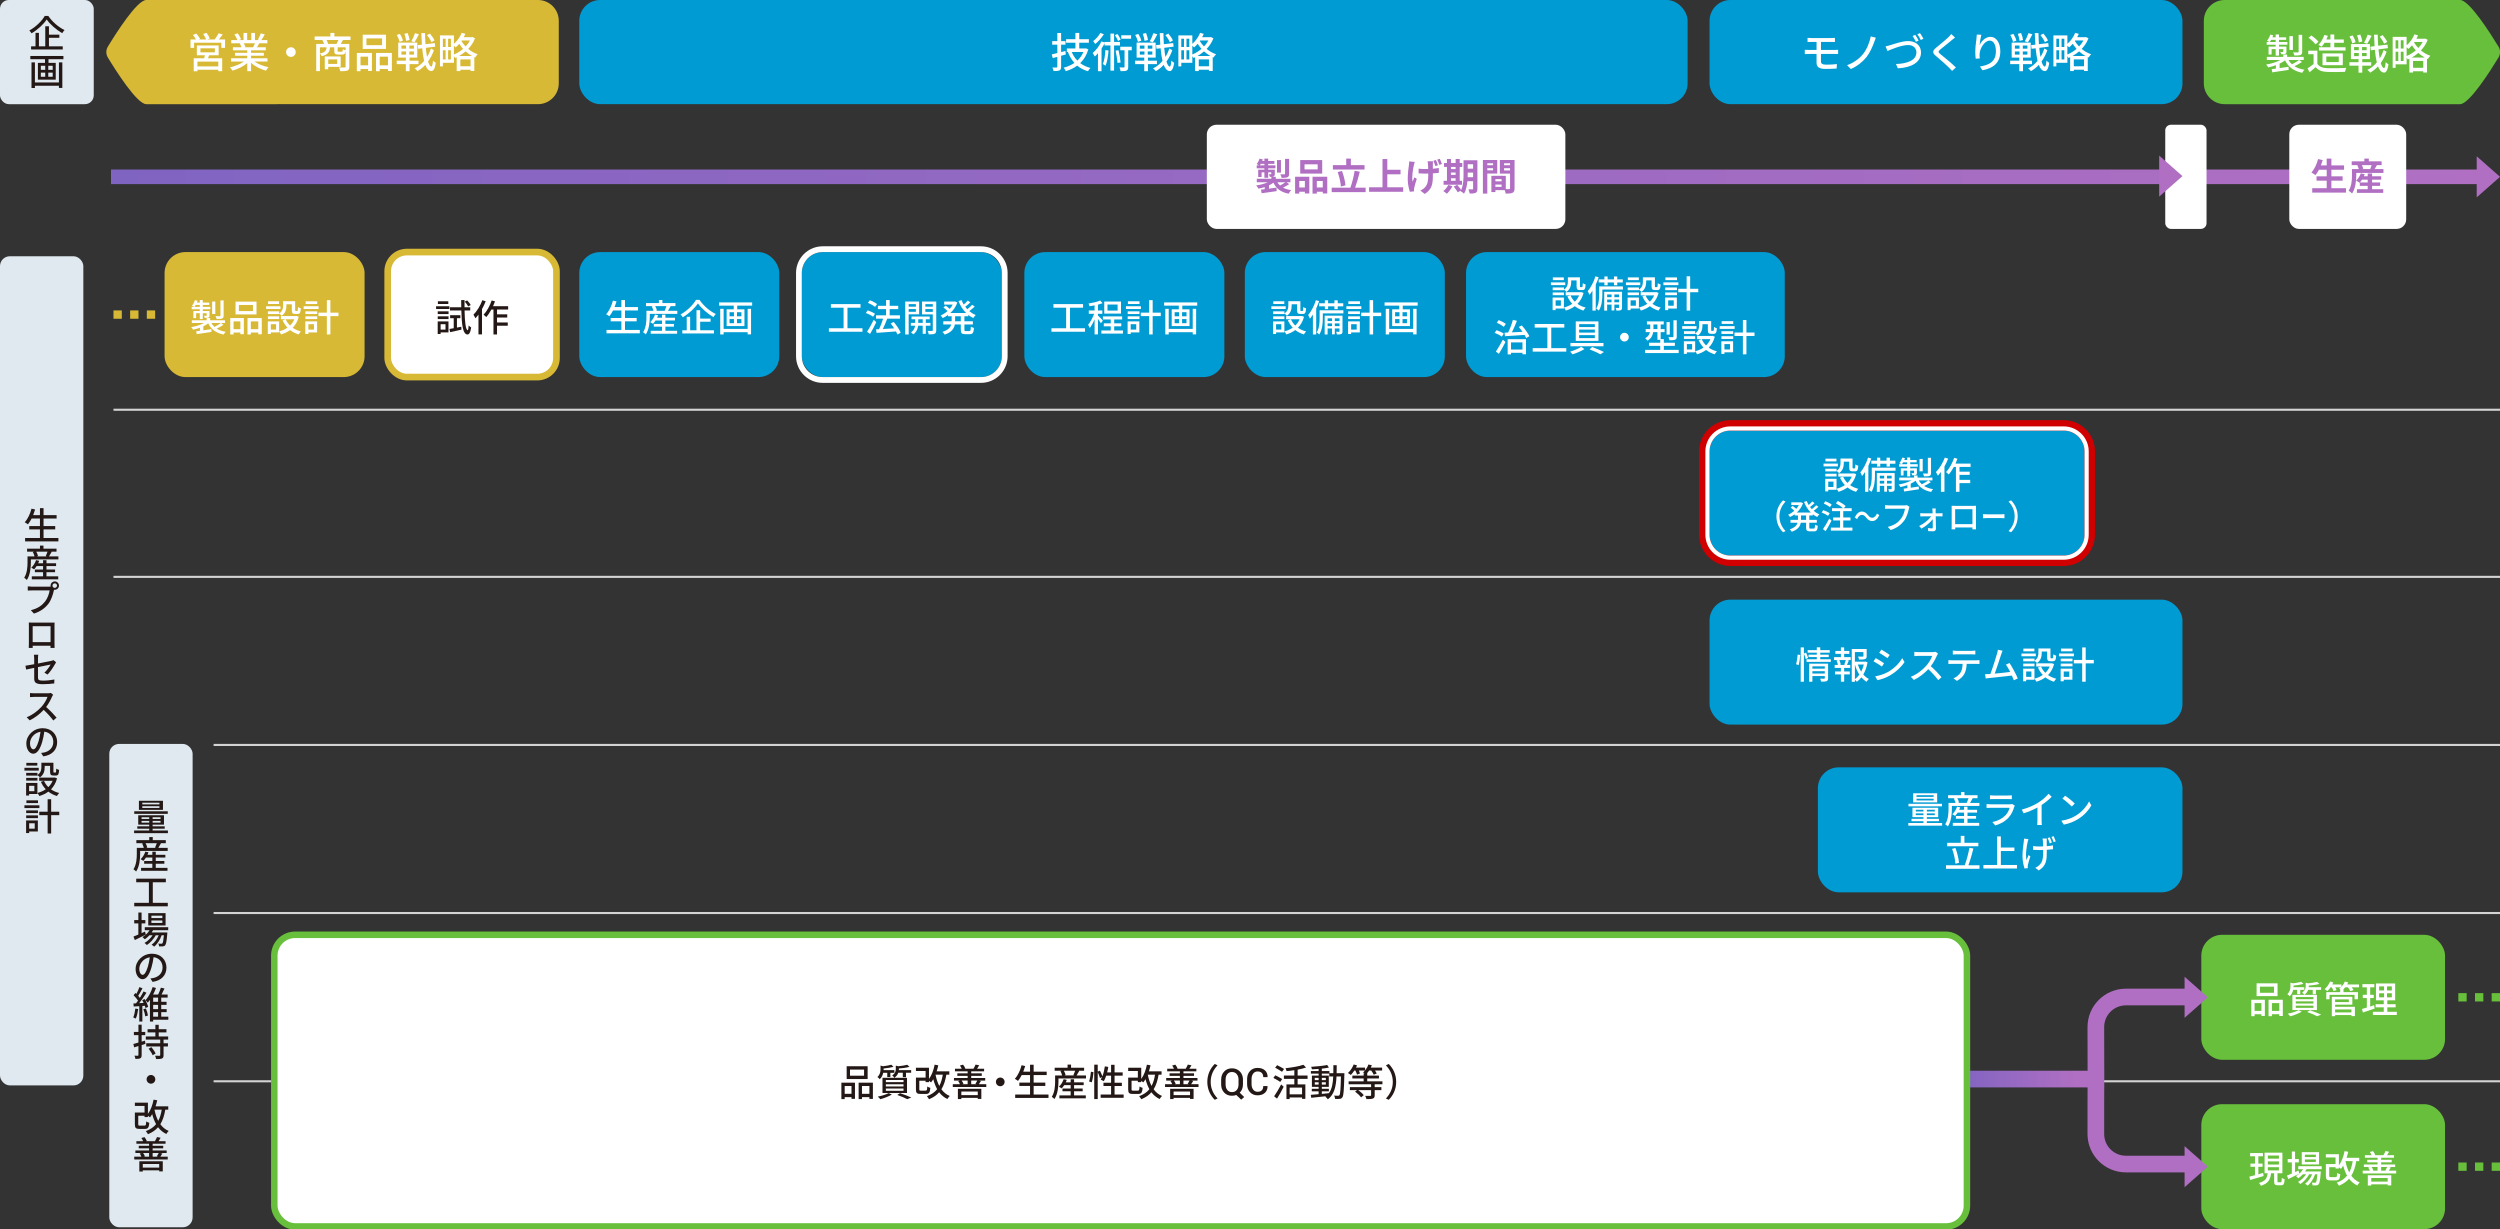 <?xml version="1.0" encoding="UTF-8"?><svg id="a" xmlns="http://www.w3.org/2000/svg" xmlns:xlink="http://www.w3.org/1999/xlink" viewBox="0 0 1200 590"><rect x="0" y="0" width="1200" height="590" fill="#333333" stroke="none"/><defs><style>.d{stroke-width:3.201px;}.d,.e,.f{fill:#fff;}.d,.g,.h,.i,.j,.k,.f{stroke-miterlimit:10;}.d,.j{stroke:#d8b935;}.l{fill:#67bf3b;}.m{fill:#009bd2;}.n{fill:#d00000;}.o{fill:#d8b935;}.p{fill:#b06fc2;}.q{fill:#dfe9ef;}.r{fill:#231815;}.g{stroke:url(#b);stroke-width:7px;}.g,.h,.i,.j,.k{fill:none;}.h{stroke:url(#c);stroke-width:8px;}.i{stroke:#d4d4d4;}.j,.k{stroke-dasharray:0 0 4 4;stroke-width:4px;}.k,.f{stroke:#67bf3b;}.f{stroke-width:3.124px;}</style><linearGradient id="b" x1="-87.296" y1="-210.473" x2="-87.296" y2="-1348.238" gradientTransform="translate(1401.511 -2.422) rotate(-90)" gradientUnits="userSpaceOnUse"><stop offset="0" stop-color="#b06fc2"/><stop offset="1" stop-color="#8064c2"/></linearGradient><linearGradient id="c" x1="944.125" y1="518.657" x2="1049.511" y2="518.657" gradientUnits="userSpaceOnUse"><stop offset=".002" stop-color="#8465c2"/><stop offset=".5" stop-color="#b06fc2"/><stop offset="1" stop-color="#b06fc2"/></linearGradient></defs><line class="i" x1="1200.529" y1="196.674" x2="54.469" y2="196.674"/><line class="i" x1="1200.529" y1="276.892" x2="54.469" y2="276.892"/><line class="i" x1="1200.529" y1="357.572" x2="102.529" y2="357.572"/><line class="i" x1="1200.529" y1="438.252" x2="102.529" y2="438.252"/><line class="g" x1="1191.038" y1="84.874" x2="53.274" y2="84.874"/><rect class="e" x="1039.32" y="59.874" width="19.817" height="50" rx="2.719" ry="2.719"/><polygon class="p" points="1200 84.874 1188.823 75.019 1188.823 94.73 1200 84.874"/><polygon class="p" points="1047.583 84.531 1036.405 74.675 1036.405 94.386 1047.583 84.531"/><rect class="e" x="579.28" y="59.874" width="172.094" height="50" rx="4.638" ry="4.638"/><g><path class="p" d="m618.82,88.4c-.919.612-2.017,1.206-2.971,1.656,1.08.576,2.376.972,3.906,1.207-.414.414-.918,1.188-1.17,1.71-3.745-.72-5.996-2.413-7.346-5.276-.631.468-1.351.9-2.125,1.279v1.566c1.17-.144,2.395-.306,3.601-.468l.072,1.674c-2.538.36-5.222.72-7.202,1.008l-.306-1.746c.521-.054,1.134-.126,1.782-.198v-1.008c-.954.324-1.963.576-2.971.756-.252-.45-.756-1.152-1.135-1.549,1.98-.27,4.016-.792,5.564-1.512h-5.258v-1.692h7.004v-.918h-.721c-.09-.414-.342-.9-.521-1.242.414.018.846.018.972.018.162,0,.217-.054.217-.198v-.738h-1.477v2.629h-1.818v-2.629h-1.351v2.233h-1.621v-3.529h2.972v-.63h-3.691v-1.44h1.099c-.36-.216-.829-.486-1.117-.63.595-.684,1.099-1.657,1.405-2.593l1.566.396c-.091.252-.181.486-.288.738h1.026v-1.152h1.818v1.152h2.988v1.368h-2.988v.72h3.475v1.44h-3.475v.63h3.187v2.035c0,.684-.126,1.008-.594,1.224-.234.108-.522.162-.847.18h1.909v.937h7.021v1.692h-1.801l1.207.9Zm-11.901-9.039v-.72h-1.711c-.144.252-.288.504-.45.72h2.161Zm7.94,3.475h-1.909v-5.996h1.909v5.996Zm-1.729,4.664c.342.576.773,1.098,1.278,1.548.846-.432,1.836-1.026,2.557-1.548h-3.835Zm5.635-4.051c0,.918-.18,1.368-.828,1.639-.63.27-1.512.288-2.755.288-.09-.504-.378-1.225-.63-1.693.811.036,1.675.036,1.927.018.27,0,.342-.072.342-.288v-7.166h1.944v7.202Z"/><path class="p" d="m621.642,84.835h6.842v8.013h-2.143v-.811h-2.683v.9h-2.017v-8.103Zm2.017,2.053v3.097h2.683v-3.097h-2.683Zm11.001-3.547h-10.551v-6.518h10.551v6.518Zm-2.179-4.465h-6.302v2.431h6.302v-2.431Zm4.609,5.959v8.031h-2.16v-.829h-2.863v.9h-2.053v-8.103h7.076Zm-2.16,5.15v-3.097h-2.863v3.097h2.863Z"/><path class="p" d="m655.504,90.093v2.143h-16.295v-2.143h8.967c.811-2.179,1.675-5.528,2.053-8.121l2.467.45c-.63,2.647-1.477,5.563-2.251,7.67h5.06Zm-.521-8.715h-15.197v-2.106h6.393v-3.133h2.232v3.133h6.572v2.106Zm-11.344,8.157c-.126-1.873-.756-4.753-1.549-6.95l2.053-.54c.847,2.214,1.513,5.005,1.692,6.914l-2.196.576Z"/><path class="p" d="m673.522,89.895v2.161h-16.367v-2.161h6.446v-13.558h2.305v5.15h6.355v2.178h-6.355v6.23h7.616Z"/><path class="p" d="m678.666,79.2c-.449,1.999-1.098,5.779-.611,8.012.233-.558.576-1.44.864-2.089l1.134.72c-.54,1.549-1.008,3.367-1.242,4.375-.054.288-.108.684-.108.882.019.198.036.504.055.756l-2.017.198c-.396-1.08-1.026-3.601-1.026-5.833,0-2.953.359-5.726.594-7.202.072-.486.09-1.099.108-1.548l2.664.252c-.144.45-.342,1.098-.414,1.477Zm9.111-.541c-.019.378-.019,1.314-.019,2.323,1.081-.09,2.089-.198,2.881-.342l-.018,2.34c-.774.09-1.765.162-2.845.234v.738c0,4.25-.324,6.86-3.907,9.147l-2.089-1.639c.702-.306,1.603-.882,2.106-1.44,1.369-1.44,1.675-3.042,1.675-6.085v-.63c-.612.018-1.242.018-1.837.018-.792,0-1.891-.054-2.79-.108v-2.269c.882.126,1.764.18,2.736.18.594,0,1.225-.018,1.854-.036-.018-.99-.054-1.944-.09-2.431-.036-.432-.126-.954-.198-1.242h2.593c-.036.396-.054.828-.054,1.242Zm2.431.648l-1.242.414c-.252-.774-.576-1.819-.937-2.557l1.225-.378c.342.72.756,1.837.954,2.521Zm1.891-.576l-1.225.396c-.271-.774-.63-1.801-.99-2.521l1.225-.396c.342.72.774,1.837.99,2.521Z"/><path class="p" d="m697.152,89.391c-.63,1.314-1.692,2.719-2.664,3.601-.396-.378-1.225-.99-1.711-1.278.937-.702,1.872-1.837,2.377-2.917l1.998.594Zm4.609-.72h-8.841v-1.873h1.621v-6.68h-1.404v-1.873h1.404v-1.909h1.927v1.909h2.232v-1.909h1.963v1.909h1.224v1.873h-1.224v6.68h1.098v1.873Zm-5.293-8.553v1.044h2.232v-1.044h-2.232Zm0,3.817h2.232v-1.135h-2.232v1.135Zm0,2.863h2.232v-1.225h-2.232v1.225Zm12.693,3.763c0,1.062-.198,1.62-.828,1.962s-1.549.396-2.881.378c-.072-.558-.342-1.494-.612-2.035.774.054,1.639.036,1.891.036.271,0,.36-.09.36-.378v-3.547h-2.737c-.198,2.125-.647,4.375-1.62,5.996-.342-.378-1.225-1.026-1.692-1.207.054-.108.126-.198.18-.306l-1.494.846c-.36-.702-1.225-1.89-1.927-2.719l1.62-.882c.648.72,1.495,1.71,1.945,2.448,1.044-2.25,1.134-5.293,1.134-7.634v-6.608h6.662v13.648Zm-2.07-5.492v-2.215h-2.593v.667c0,.468,0,.99-.019,1.548h2.611Zm-2.593-6.212v2.106h2.593v-2.106h-2.593Z"/><path class="p" d="m713.91,83.305v9.633h-2.125v-16.133h6.896v6.5h-4.771Zm0-4.952v.955h2.772v-.955h-2.772Zm2.772,3.421v-1.026h-2.772v1.026h2.772Zm10.3,8.625c0,1.152-.234,1.782-.955,2.125-.702.36-1.746.414-3.295.414-.054-.45-.252-1.116-.468-1.674h-4.465v.918h-1.945v-7.778h.883v-.018l6.05.018v6.374c.702.018,1.368.018,1.603,0,.324,0,.432-.108.432-.396v-7.04h-4.897v-6.536h7.059v13.594Zm-6.212-4.43h-2.971v1.081h2.971v-1.081Zm0,3.728v-1.117h-2.971v1.117h2.971Zm1.188-11.344v.955h2.862v-.955h-2.862Zm2.862,3.457v-1.062h-2.862v1.062h2.862Z"/></g><g><rect class="e" x="1098.864" y="59.874" width="56.107" height="50" rx="4.576" ry="4.576"/><g><path class="p" d="m1126.059,90.327v2.107h-16.188v-2.107h6.95v-3.619h-4.88v-2.07h4.88v-3.169h-3.728c-.521.99-1.08,1.908-1.674,2.611-.433-.342-1.387-.991-1.927-1.279,1.404-1.512,2.575-3.997,3.187-6.446l2.215.486c-.252.864-.54,1.71-.846,2.539h2.772v-3.241h2.251v3.241h6.067v2.089h-6.067v3.169h5.384v2.07h-5.384v3.619h6.986Z"/><path class="p" d="m1144.059,81.162v1.836h-13.055v1.081c0,2.521-.324,6.338-2.017,8.804-.324-.378-1.224-1.116-1.656-1.35,1.477-2.197,1.62-5.33,1.62-7.472v-2.899h3.26c-.145-.558-.396-1.243-.685-1.801l.396-.108h-3.115v-1.818h6.086v-1.314h2.143v1.314h6.14v1.818h-2.232c-.414.684-.811,1.369-1.152,1.909h4.268Zm-5.456,9.651h5.348v1.765h-12.622v-1.765h5.168v-1.584h-3.781v-1.603l-.108.108c-.396-.324-1.206-.81-1.692-1.026.99-.864,1.818-2.196,2.269-3.511l1.891.432c-.107.324-.252.648-.396.972h1.818v-1.333h2.106v1.333h4.375v1.639h-4.375v1.35h3.854v1.639h-3.854v1.584Zm-2.106-3.223v-1.35h-2.719c-.324.504-.685.972-1.026,1.35h3.745Zm-2.791-8.336c.306.594.559,1.278.666,1.765l-.54.144h4.231l-.324-.09c.234-.522.468-1.206.648-1.818h-4.682Z"/></g></g><path class="l" d="m1180.834,50h-113c-5.523,0-10-4.477-10-10V10c0-5.523,4.477-10,10-10h113c4.41,0,14.528,15.937,18.427,22.362.985,1.623.985,3.652,0,5.276-3.9,6.425-14.018,22.362-18.427,22.362Z"/><g><path class="e" d="m1104.94,29.75c-1.08.78-2.44,1.5-3.601,2.02,1.301.82,2.9,1.4,4.801,1.701-.38.32-.84,1.02-1.04,1.48-4.081-.8-6.741-2.78-8.262-5.961-.74.56-1.64,1.1-2.62,1.56v2.141c1.36-.2,2.841-.42,4.28-.64l.08,1.48c-2.8.42-5.761.88-7.881,1.2l-.28-1.541c.58-.06,1.26-.16,2-.26v-1.621c-1.2.44-2.46.8-3.681,1.041-.2-.4-.66-1.021-1-1.36,2.4-.38,5.001-1.18,6.861-2.201h-6.521v-1.48h7.922v-1.14h1.84v1.14h7.942v1.48h-7.282c.421.78.98,1.48,1.641,2.081,1.181-.58,2.581-1.44,3.461-2.081l1.34.96Zm-12.622-8.282h-4.321v-1.3h1.32c-.32-.22-.84-.48-1.16-.62.68-.78,1.24-1.881,1.58-2.961l1.421.36c-.12.32-.24.64-.381.96h1.541v-1.36h1.601v1.36h3.44v1.24h-3.44v1.021h4.04v1.3h-4.04v.9h3.58v2.36c0,.64-.1.94-.56,1.141-.44.2-1.061.2-1.921.2-.08-.36-.32-.82-.479-1.14.58.02,1.04.02,1.22.02.18-.02.22-.06.22-.2v-1.18h-2.06v3.101h-1.601v-3.101h-1.94v2.601h-1.461v-3.801h3.401v-.9Zm0-1.3v-1.021h-2.161c-.22.38-.439.72-.66,1.021h2.821Zm8.281,3.801h-1.68v-6.642h1.68v6.642Zm4.441.88c0,.88-.181,1.28-.801,1.541-.64.24-1.58.26-2.94.26-.1-.46-.34-1.08-.58-1.52,1,.04,1.961.04,2.261.02.28-.02.36-.1.36-.32v-8.102h1.7v8.122Z"/><path class="e" d="m1112.338,30.629c.881,1.38,2.521,2.021,4.722,2.101,2.22.08,6.661.02,9.161-.14-.22.44-.52,1.32-.62,1.9-2.26.1-6.281.14-8.562.04-2.54-.1-4.261-.76-5.521-2.3-.939.82-1.9,1.62-2.94,2.48l-.96-1.92c.9-.56,1.96-1.3,2.9-2.061v-4.701h-2.561v-1.72h4.381v6.321Zm-.92-9.342c-.641-.94-2.08-2.281-3.341-3.161l1.381-1.12c1.24.86,2.74,2.1,3.42,3.061l-1.46,1.22Zm4.381-.76c-.44.72-.94,1.38-1.42,1.92-.36-.28-1.141-.7-1.581-.9,1.24-1.16,2.281-2.96,2.861-4.761l1.74.38c-.2.6-.46,1.2-.721,1.76h1.921v-2.38h1.84v2.38h4.581v1.601h-4.581v2.161h5.422v1.58h-12.763v-1.58h5.501v-2.161h-2.801Zm-1,10.782v-5.681h9.742v5.681h-9.742Zm1.82-1.52h5.981v-2.661h-5.981v2.661Z"/><path class="e" d="m1133.879,31.51v3.381h-1.781v-3.381h-4.381v-1.661h4.381v-1.48h-3.66v-7.202h9.142v7.202h-3.7v1.48h4.301v1.661h-4.301Zm-4.821-10.682c-.141-.88-.7-2.281-1.301-3.341l1.521-.48c.62.98,1.24,2.34,1.4,3.24l-1.62.581Zm.92,3.26h2.221v-1.5h-2.221v1.5Zm0,2.861h2.221v-1.521h-2.221v1.521Zm2.261-6.602c-.08-.88-.44-2.32-.841-3.4l1.561-.36c.46,1.06.841,2.46.94,3.341l-1.66.42Zm3.74,2.241h-2.2v1.5h2.2v-1.5Zm0,2.84h-2.2v1.521h2.2v-1.521Zm2.401-8.242c-.681,1.36-1.501,2.881-2.141,3.841l-1.501-.5c.641-1.06,1.381-2.701,1.741-3.881l1.9.54Zm7.181,7.642c-.64,1.9-1.6,3.761-2.8,5.421.46,1.5.979,2.4,1.58,2.44.38,0,.64-1,.78-2.861.3.38,1.04.88,1.34,1.041-.439,3.181-1.3,4.021-2.12,3.981-1.261-.06-2.2-1.121-2.9-2.981-1.141,1.24-2.421,2.261-3.781,3.001-.3-.42-.86-1-1.34-1.32,1.7-.78,3.24-2.041,4.541-3.581-.4-1.68-.7-3.721-.921-6.061l-1.96.24-.22-1.74,2.04-.24c-.12-1.74-.22-3.581-.28-5.541h1.78c.04,1.86.101,3.641.221,5.321l4.461-.54.22,1.72-4.521.56c.141,1.621.341,3.101.581,4.361.8-1.26,1.439-2.641,1.9-4.041l1.399.82Zm-1.2-3.841c-.34-.94-1.24-2.36-2.1-3.4l1.399-.74c.86,1,1.821,2.36,2.201,3.301l-1.501.84Z"/><path class="e" d="m1165.301,19.107c-.74,1.96-1.88,3.661-3.261,5.101,1.28,1.061,2.82,1.98,4.541,2.561-.38.34-.94,1.081-1.2,1.561-.14-.06-.28-.12-.42-.18v6.662h-1.801v-.62h-4.9v.64h-1.761v-6.622c-.24.12-.5.24-.74.34-.14-.26-.36-.58-.58-.86v3.181h-5.301v1.72h-1.4v-14.883h6.701v4.041c1.561-1.32,2.94-3.241,3.741-5.261l1.74.5c-.221.54-.48,1.08-.761,1.6h3.881l.32-.08,1.2.6Zm-15.423.22v3.961h1.3v-3.961h-1.3Zm0,9.942h1.3v-4.421h-1.3v4.421Zm3.841-9.942h-1.341v3.961h1.341v-3.961Zm0,9.942v-4.421h-1.341v4.421h1.341Zm1.46-2.38c1.54-.64,3.061-1.561,4.401-2.701-.721-.8-1.341-1.64-1.841-2.44-.54.66-1.141,1.24-1.721,1.74-.18-.22-.52-.54-.84-.84v4.241Zm8.682.72c-1.12-.62-2.16-1.38-3.061-2.201-.98.84-2.04,1.581-3.141,2.201h6.201Zm-.7,4.941v-3.301h-4.9v3.301h4.9Zm-4.2-12.402l-.181.26c.5.86,1.181,1.78,2.001,2.621.84-.88,1.56-1.84,2.101-2.88h-3.921Z"/></g><rect class="m" x="820.583" width="227" height="50" rx="10" ry="10"/><rect class="q" width="45" height="50" rx="4.226" ry="4.226"/><g><path class="r" d="m23.187,7.66c1.909,2.827,4.952,5.42,7.797,6.771-.414.432-.828.99-1.116,1.494-2.791-1.603-5.87-4.267-7.454-6.59-1.44,2.251-4.268,4.897-7.274,6.662-.216-.396-.702-.99-1.062-1.351,3.097-1.692,6.05-4.591,7.4-6.986h1.71Zm.307,14.585h6.626v1.513h-15.196v-1.513h2.124v-6.464h1.639v6.464h3.043v-9.633h1.765v4.033h4.987v1.513h-4.987v4.087Z"/><path class="r" d="m30.443,26.867v1.548h-7.166v1.765h3.475v8.049h-8.553v-8.049h3.403v-1.765h-7.04v-1.548h15.881Zm-2.161,3.079h1.639v12.262h-1.639v-1.045h-11.523v1.08h-1.639v-12.297h1.639v9.633h11.523v-9.633Zm-8.679,3.583h2.107v-1.963h-2.107v1.963Zm0,3.312h2.107v-1.98h-2.107v1.98Zm5.69-5.275h-2.125v1.963h2.125v-1.963Zm0,3.295h-2.125v1.98h2.125v-1.98Z"/></g><rect class="m" x="278.056" width="532" height="50" rx="10" ry="10"/><g><path class="e" d="m511.617,26.119c-.76.22-1.521.44-2.28.66v5.261c0,.96-.2,1.46-.78,1.74-.58.28-1.48.34-2.841.32-.08-.44-.32-1.22-.56-1.681.88.02,1.72.02,1.96,0,.28,0,.4-.1.4-.38v-4.741c-.78.22-1.501.42-2.2.6l-.48-1.78c.76-.18,1.681-.4,2.681-.64v-4.021h-2.461v-1.72h2.461v-3.901h1.82v3.901h2.101v1.72h-2.101v3.521l2.04-.54.24,1.68Zm10.782-2.44c-.8,2.761-2.141,4.941-3.9,6.622,1.38,1.04,3.021,1.82,4.921,2.32-.42.36-.94,1.1-1.2,1.581-2.001-.581-3.721-1.5-5.161-2.701-1.62,1.2-3.48,2.08-5.481,2.661-.2-.48-.66-1.28-1-1.681,1.86-.46,3.621-1.22,5.141-2.28-1.3-1.44-2.34-3.161-3.101-5.161l.261-.08h-.801v-1.7h4.121v-2.741h-4.48v-1.7h4.48v-3.001h1.841v3.001h4.62v1.7h-4.62v2.741h2.84l.32-.06,1.2.48Zm-7.962,1.28c.641,1.58,1.541,2.94,2.681,4.121,1.24-1.141,2.261-2.521,2.921-4.121h-5.602Z"/><path class="e" d="m534.758,21.838v12.042h-1.74v-12.042h-2.82v-1.061c-.42.86-.921,1.721-1.461,2.541v10.863h-1.72v-8.602c-.5.56-1.001,1.1-1.521,1.541-.18-.36-.721-1.26-1.04-1.661,1.64-1.34,3.261-3.44,4.221-5.581l1.521.5v-.26h2.82v-4.001h1.74v4.001h2.841v1.72h-2.841Zm-4.901-5.421c-1.02,1.681-2.64,3.521-4.141,4.701-.24-.38-.72-1.04-1-1.4,1.32-.98,2.761-2.581,3.44-3.901l1.7.6Zm2.241,7.822c-.221,2.801-.62,5.521-1.48,7.342-.24-.24-.92-.68-1.261-.88.761-1.64,1.061-4.161,1.221-6.662l1.521.2Zm4.541-4.601c-.24-.74-.9-1.9-1.48-2.76l1.22-.561c.62.84,1.28,1.96,1.561,2.701l-1.3.62Zm.239,4.441c.48,1.88.881,4.261,1.001,5.901l-1.461.26c-.1-1.581-.52-4.041-.92-5.901l1.38-.26Zm6.362.04h-1.701v7.962c0,.92-.14,1.46-.76,1.78-.62.28-1.54.3-2.9.3-.061-.5-.301-1.26-.521-1.801.94.04,1.801.04,2.08.02.261,0,.341-.08.341-.34v-7.922h-2.041v-1.68h5.502v1.68Zm-.301-5.521h-4.721v-1.661h4.721v1.661Z"/><path class="e" d="m551.018,30.78v3.381h-1.781v-3.381h-4.381v-1.661h4.381v-1.48h-3.66v-7.202h9.142v7.202h-3.7v1.48h4.301v1.661h-4.301Zm-4.821-10.682c-.141-.88-.7-2.281-1.301-3.341l1.521-.48c.62.98,1.24,2.34,1.4,3.24l-1.62.581Zm.92,3.26h2.221v-1.5h-2.221v1.5Zm0,2.861h2.221v-1.521h-2.221v1.521Zm2.261-6.602c-.08-.88-.44-2.32-.841-3.4l1.561-.36c.46,1.06.841,2.46.94,3.341l-1.66.42Zm3.74,2.241h-2.2v1.5h2.2v-1.5Zm0,2.84h-2.2v1.521h2.2v-1.521Zm2.401-8.242c-.681,1.36-1.501,2.881-2.141,3.841l-1.501-.5c.641-1.06,1.381-2.701,1.741-3.881l1.9.54Zm7.181,7.642c-.64,1.9-1.6,3.761-2.8,5.421.46,1.5.979,2.4,1.58,2.44.38,0,.64-1,.78-2.861.3.38,1.04.88,1.34,1.041-.439,3.181-1.3,4.021-2.12,3.981-1.261-.06-2.2-1.121-2.9-2.981-1.141,1.24-2.421,2.261-3.781,3.001-.3-.42-.86-1-1.34-1.32,1.7-.78,3.24-2.041,4.541-3.581-.4-1.68-.7-3.721-.921-6.061l-1.96.24-.22-1.74,2.04-.24c-.12-1.74-.22-3.581-.28-5.541h1.78c.04,1.86.101,3.641.221,5.321l4.461-.54.22,1.72-4.521.56c.141,1.621.341,3.101.581,4.361.8-1.26,1.439-2.641,1.9-4.041l1.399.82Zm-1.2-3.841c-.34-.94-1.24-2.36-2.1-3.4l1.399-.74c.86,1,1.821,2.36,2.201,3.301l-1.501.84Z"/><path class="e" d="m582.439,18.377c-.74,1.96-1.88,3.661-3.261,5.101,1.28,1.061,2.82,1.98,4.541,2.561-.38.34-.94,1.081-1.2,1.561-.14-.06-.28-.12-.42-.18v6.662h-1.801v-.62h-4.9v.64h-1.761v-6.622c-.24.12-.5.24-.74.34-.14-.26-.36-.58-.58-.86v3.181h-5.301v1.72h-1.4v-14.883h6.701v4.041c1.561-1.32,2.94-3.241,3.741-5.261l1.74.5c-.221.54-.48,1.08-.761,1.6h3.881l.32-.08,1.2.6Zm-15.423.22v3.961h1.3v-3.961h-1.3Zm0,9.942h1.3v-4.421h-1.3v4.421Zm3.841-9.942h-1.341v3.961h1.341v-3.961Zm0,9.942v-4.421h-1.341v4.421h1.341Zm1.46-2.38c1.54-.64,3.061-1.561,4.401-2.701-.721-.8-1.341-1.64-1.841-2.44-.54.66-1.141,1.24-1.721,1.74-.18-.22-.52-.54-.84-.84v4.241Zm8.682.72c-1.12-.62-2.16-1.38-3.061-2.201-.98.84-2.04,1.581-3.141,2.201h6.201Zm-.7,4.941v-3.301h-4.9v3.301h4.9Zm-4.2-12.402l-.181.26c.5.86,1.181,1.78,2.001,2.621.84-.88,1.56-1.84,2.101-2.88h-3.921Z"/></g><g><path class="e" d="m869.484,18.257h9.562c.66,0,1.261-.02,1.721-.08v2c-.5-.02-1-.06-1.721-.06h-4.98v3.86h6.441c.42,0,1.3-.04,1.78-.08l.02,2.04c-.52-.04-1.32-.04-1.76-.04h-6.481v3.581c0,1.06.7,1.56,2.44,1.56,1.84,0,3.541-.08,5.201-.28l-.12,2.141c-1.461.1-3.521.18-5.421.18-3.301,0-4.222-1.16-4.222-2.96v-4.221h-3.62c-.54,0-1.44.04-2.021.08v-2.1c.56.06,1.44.1,2.021.1h3.62v-3.86h-2.46c-.7,0-1.301.02-1.86.06v-2c.56.04,1.16.08,1.86.08Z"/><path class="e" d="m899.666,20.058c-.8,2.24-2.061,5.201-3.721,7.301-1.76,2.241-4.581,4.541-7.562,5.761l-1.78-1.84c3.061-1.06,5.781-3.061,7.602-5.261,1.881-2.32,3.201-5.681,3.761-8.562l2.44.64c-.28.62-.54,1.4-.74,1.96Z"/><path class="e" d="m907.384,21.658c1.62-.5,5.602-1.94,8.542-1.94,3.44,0,6.161,1.98,6.161,5.481,0,4.681-4.561,7.261-11.122,7.602l-.9-2.081c5.301-.14,9.802-1.72,9.802-5.541,0-2.021-1.44-3.561-4.001-3.561-3.16,0-8.081,2.101-9.882,2.861l-.92-2.221c.74-.14,1.58-.38,2.32-.6Zm13.562-2.161l-1.3.561c-.42-.82-1.061-2-1.601-2.781l1.28-.54c.5.74,1.221,1.96,1.62,2.76Zm2.321-.88l-1.301.58c-.44-.86-1.08-2.021-1.641-2.761l1.28-.54c.54.74,1.28,2,1.661,2.721Z"/><path class="e" d="m936.886,19.237c-1.34,1.12-4.101,3.301-5.521,4.501-1.14.98-1.14,1.24.04,2.26,1.7,1.4,5.342,4.301,7.422,6.381l-1.82,1.661c-.48-.54-1-1.101-1.521-1.621-1.34-1.36-4.321-3.921-6.182-5.481-1.94-1.621-1.74-2.581.16-4.161,1.541-1.28,4.441-3.601,5.802-4.941.46-.48,1.04-1.08,1.3-1.5l1.86,1.661c-.5.38-1.14.92-1.54,1.24Z"/><path class="e" d="m950.185,21.638c.88-1.82,2.801-3.961,5.221-3.961,2.721,0,4.741,2.681,4.741,6.981,0,5.582-3.48,8.142-8.582,9.082l-1.2-1.82c4.381-.68,7.662-2.3,7.662-7.262,0-3.121-1.061-5.161-2.961-5.161-2.44,0-4.661,3.601-4.841,6.242-.061.66-.061,1.34.08,2.3l-1.961.14c-.1-.76-.22-1.92-.22-3.241,0-1.88.32-4.621.58-6.441.1-.68.14-1.34.16-1.9l2.181.1c-.341,1.26-.74,3.681-.86,4.941Z"/><path class="e" d="m971.045,30.78v3.381h-1.781v-3.381h-4.381v-1.661h4.381v-1.48h-3.66v-7.202h9.142v7.202h-3.7v1.48h4.301v1.661h-4.301Zm-4.821-10.682c-.141-.88-.7-2.281-1.301-3.341l1.521-.48c.62.98,1.24,2.34,1.4,3.24l-1.62.581Zm.92,3.26h2.221v-1.5h-2.221v1.5Zm0,2.861h2.221v-1.521h-2.221v1.521Zm2.261-6.602c-.08-.88-.44-2.32-.841-3.4l1.561-.36c.46,1.06.841,2.46.94,3.341l-1.66.42Zm3.74,2.241h-2.2v1.5h2.2v-1.5Zm0,2.84h-2.2v1.521h2.2v-1.521Zm2.401-8.242c-.681,1.36-1.501,2.881-2.141,3.841l-1.501-.5c.641-1.06,1.381-2.701,1.741-3.881l1.9.54Zm7.181,7.642c-.64,1.9-1.6,3.761-2.8,5.421.46,1.5.979,2.4,1.58,2.44.38,0,.64-1,.78-2.861.3.38,1.04.88,1.34,1.041-.439,3.181-1.3,4.021-2.12,3.981-1.261-.06-2.2-1.121-2.9-2.981-1.141,1.24-2.421,2.261-3.781,3.001-.3-.42-.86-1-1.34-1.32,1.7-.78,3.24-2.041,4.541-3.581-.4-1.68-.7-3.721-.921-6.061l-1.96.24-.22-1.74,2.04-.24c-.12-1.74-.22-3.581-.28-5.541h1.78c.04,1.86.101,3.641.221,5.321l4.461-.54.22,1.72-4.521.56c.141,1.621.341,3.101.581,4.361.8-1.26,1.439-2.641,1.9-4.041l1.399.82Zm-1.2-3.841c-.34-.94-1.24-2.36-2.1-3.4l1.399-.74c.86,1,1.821,2.36,2.201,3.301l-1.501.84Z"/><path class="e" d="m1002.467,18.377c-.74,1.96-1.88,3.661-3.261,5.101,1.28,1.061,2.82,1.98,4.541,2.561-.38.34-.94,1.081-1.2,1.561-.14-.06-.28-.12-.42-.18v6.662h-1.801v-.62h-4.9v.64h-1.761v-6.622c-.24.12-.5.24-.74.34-.14-.26-.36-.58-.58-.86v3.181h-5.301v1.72h-1.4v-14.883h6.701v4.041c1.561-1.32,2.94-3.241,3.741-5.261l1.74.5c-.221.54-.48,1.08-.761,1.6h3.881l.32-.08,1.2.6Zm-15.423.22v3.961h1.3v-3.961h-1.3Zm0,9.942h1.3v-4.421h-1.3v4.421Zm3.841-9.942h-1.341v3.961h1.341v-3.961Zm0,9.942v-4.421h-1.341v4.421h1.341Zm1.46-2.38c1.54-.64,3.061-1.561,4.401-2.701-.721-.8-1.341-1.64-1.841-2.44-.54.66-1.141,1.24-1.721,1.74-.18-.22-.52-.54-.84-.84v4.241Zm8.682.72c-1.12-.62-2.16-1.38-3.061-2.201-.98.84-2.04,1.581-3.141,2.201h6.201Zm-.7,4.941v-3.301h-4.9v3.301h4.9Zm-4.2-12.402l-.181.26c.5.86,1.181,1.78,2.001,2.621.84-.88,1.56-1.84,2.101-2.88h-3.921Z"/></g><path class="o" d="m70.213,0h188c5.523,0,10,4.477,10,10v30c0,5.523-4.477,10-10,10H70.213c-4.417,0-14.563-15.993-18.447-22.396-.973-1.603-.973-3.606,0-5.209,3.885-6.403,14.03-22.396,18.447-22.396Z"/><g><path class="e" d="m108.029,18.937v4.041h-1.78v-2.46h-13.083v2.46h-1.721v-4.041h2.641c-.36-.68-.96-1.52-1.5-2.16l1.62-.68c.68.76,1.48,1.82,1.82,2.561l-.62.28h3.541c-.28-.76-.881-1.82-1.421-2.621l1.621-.56c.62.82,1.3,1.98,1.56,2.721l-1.18.46h3.501c.66-.84,1.46-2.08,1.92-2.98l1.98.62c-.62.82-1.28,1.66-1.881,2.36h2.981Zm-7.642,7.582c-.2.5-.4,1-.58,1.44h6.841v6.222h-1.86v-.7h-10.022v.72h-1.78v-6.242h5.001c.141-.46.261-.98.381-1.44h-3.881v-4.701h10.462v4.701h-4.561Zm4.4,3.061h-10.022v2.3h10.022v-2.3Zm-8.582-4.461h6.922v-1.92h-6.922v1.92Z"/><path class="e" d="m122.128,29.54c1.76,1.24,4.341,2.26,6.781,2.721-.42.4-.96,1.16-1.24,1.66-2.601-.7-5.281-2.041-7.161-3.761v4.021h-1.821v-3.881c-1.9,1.6-4.601,2.9-7.102,3.601-.279-.48-.8-1.18-1.22-1.581,2.381-.5,4.981-1.54,6.741-2.78h-6.182v-1.561h7.762v-1.22h-5.9v-1.4h5.9v-1.2h-6.881v-1.48h4.101c-.18-.561-.52-1.28-.84-1.821l.479-.08h-4.541v-1.56h2.961c-.3-.78-.9-1.88-1.46-2.701l1.62-.54c.62.86,1.32,2.081,1.601,2.861l-1.021.38h2.2v-3.421h1.74v3.421h1.98v-3.421h1.761v3.421h2.16l-.76-.24c.48-.8,1.101-2.061,1.4-2.96l1.92.48c-.54.98-1.14,1.98-1.66,2.721h2.881v1.56h-3.861c-.38.68-.779,1.34-1.12,1.901h4.241v1.48h-7.081v1.2h6.141v1.4h-6.141v1.22h7.881v1.561h-6.261Zm-5.142-8.762c.36.581.721,1.3.86,1.781l-.58.12h4.221c.3-.541.62-1.261.881-1.901h-5.382Z"/><path class="e" d="m141.947,24.999c0,1.28-1.04,2.32-2.32,2.32s-2.32-1.04-2.32-2.32,1.04-2.32,2.32-2.32,2.32,1.04,2.32,2.32Z"/><path class="e" d="m164.628,19.217c-.38.7-.72,1.34-1.06,1.88h4.101v10.922c0,.98-.2,1.54-.9,1.84-.72.28-1.8.32-3.421.32-.08-.5-.359-1.3-.62-1.801,1.2.06,2.36.04,2.701.04.359-.02.46-.12.46-.42v-7.421c-.2,1.28-.641,1.62-1.66,1.62h-1.86c-1.561,0-1.921-.4-1.921-1.8v-1.681h-2.021c-.24,2.321-1.061,3.561-4.021,4.261-.141-.38-.5-.98-.841-1.28v8.442h-1.78v-13.043h3.761c-.199-.6-.5-1.32-.819-1.88h-3.701v-1.7h7.581v-1.701h1.901v1.701h7.741v1.7h-3.621Zm-11.062,6.441c2.401-.48,3.021-1.28,3.201-2.941h-3.201v2.941Zm3.981,6.441v1.16h-1.66v-6.161h7.642v5.001h-5.981Zm3.961-11.002c.319-.54.68-1.28.92-1.88h-5.682c.341.6.641,1.34.801,1.88h3.961Zm-3.961,7.421v2.181h4.301v-2.181h-4.301Zm8.342-5.801h-3.821v1.661c0,.4.061.44.521.44h1.44c.38,0,.46-.14.52-1.22.28.22.881.44,1.341.52v-1.4Z"/><path class="e" d="m171.285,25.418h7.242v8.622h-1.841v-.9h-3.641v1.041h-1.761v-8.762Zm1.761,1.78v4.161h3.641v-4.161h-3.641Zm12.242-3.721h-11.183v-6.821h11.183v6.821Zm-1.9-5.041h-7.501v3.261h7.501v-3.261Zm4.701,6.981v8.662h-1.86v-.94h-3.961v1.041h-1.78v-8.762h7.602Zm-1.86,5.941v-4.161h-3.961v4.161h3.961Z"/><path class="e" d="m196.587,30.78v3.381h-1.781v-3.381h-4.381v-1.661h4.381v-1.48h-3.66v-7.202h9.142v7.202h-3.7v1.48h4.301v1.661h-4.301Zm-4.821-10.682c-.141-.88-.7-2.281-1.301-3.341l1.521-.48c.62.98,1.24,2.34,1.4,3.24l-1.62.581Zm.92,3.26h2.221v-1.5h-2.221v1.5Zm0,2.861h2.221v-1.521h-2.221v1.521Zm2.261-6.602c-.08-.88-.44-2.32-.841-3.4l1.561-.36c.46,1.06.841,2.46.94,3.341l-1.66.42Zm3.74,2.241h-2.2v1.5h2.2v-1.5Zm0,2.84h-2.2v1.521h2.2v-1.521Zm2.401-8.242c-.681,1.36-1.501,2.881-2.141,3.841l-1.501-.5c.641-1.06,1.381-2.701,1.741-3.881l1.9.54Zm7.181,7.642c-.64,1.9-1.6,3.761-2.8,5.421.46,1.5.979,2.4,1.58,2.44.38,0,.64-1,.78-2.861.3.38,1.04.88,1.34,1.041-.439,3.181-1.3,4.021-2.12,3.981-1.261-.06-2.2-1.121-2.9-2.981-1.141,1.24-2.421,2.261-3.781,3.001-.3-.42-.86-1-1.34-1.32,1.7-.78,3.24-2.041,4.541-3.581-.4-1.68-.7-3.721-.921-6.061l-1.96.24-.22-1.74,2.04-.24c-.12-1.74-.22-3.581-.28-5.541h1.78c.04,1.86.101,3.641.221,5.321l4.461-.54.22,1.72-4.521.56c.141,1.621.341,3.101.581,4.361.8-1.26,1.439-2.641,1.9-4.041l1.399.82Zm-1.2-3.841c-.34-.94-1.24-2.36-2.1-3.4l1.399-.74c.86,1,1.821,2.36,2.201,3.301l-1.501.84Z"/><path class="e" d="m228.009,18.377c-.74,1.96-1.88,3.661-3.261,5.101,1.28,1.061,2.82,1.98,4.541,2.561-.38.34-.94,1.081-1.2,1.561-.14-.06-.28-.12-.42-.18v6.662h-1.801v-.62h-4.9v.64h-1.761v-6.622c-.24.12-.5.24-.74.34-.14-.26-.36-.58-.58-.86v3.181h-5.301v1.72h-1.4v-14.883h6.701v4.041c1.561-1.32,2.94-3.241,3.741-5.261l1.74.5c-.221.54-.48,1.08-.761,1.6h3.881l.32-.08,1.2.6Zm-15.423.22v3.961h1.3v-3.961h-1.3Zm0,9.942h1.3v-4.421h-1.3v4.421Zm3.841-9.942h-1.341v3.961h1.341v-3.961Zm0,9.942v-4.421h-1.341v4.421h1.341Zm1.46-2.38c1.54-.64,3.061-1.561,4.401-2.701-.721-.8-1.341-1.64-1.841-2.44-.54.66-1.141,1.24-1.721,1.74-.18-.22-.52-.54-.84-.84v4.241Zm8.682.72c-1.12-.62-2.16-1.38-3.061-2.201-.98.84-2.04,1.581-3.141,2.201h6.201Zm-.7,4.941v-3.301h-4.9v3.301h4.9Zm-4.2-12.402l-.181.26c.5.86,1.181,1.78,2.001,2.621.84-.88,1.56-1.84,2.101-2.88h-3.921Z"/></g><rect class="q" y="123" width="40" height="398" rx="4.714" ry="4.714"/><g><path class="r" d="m28.033,258.243v1.621h-15.989v-1.621h7.131v-4.141h-5.132v-1.603h5.132v-3.602h-3.997c-.559,1.081-1.152,2.035-1.783,2.791-.342-.288-1.08-.774-1.53-1.008,1.458-1.531,2.593-3.997,3.259-6.519l1.729.396c-.27.918-.594,1.837-.937,2.701h3.26v-3.35h1.729v3.35h6.266v1.638h-6.266v3.602h5.6v1.603h-5.6v4.141h7.13Z"/><path class="r" d="m28.033,267.061v1.459h-13.216v1.386c0,2.413-.307,6.068-1.927,8.48-.271-.288-.954-.882-1.278-1.062,1.44-2.215,1.603-5.294,1.603-7.419v-2.845h3.367c-.145-.612-.469-1.44-.811-2.088l.648-.162h-3.421v-1.459h6.193v-1.477h1.675v1.477h6.266v1.459h-2.557l.234.054c-.45.774-.9,1.584-1.279,2.196h4.502Zm-5.726,9.579h5.636v1.423h-12.676v-1.423h5.401v-1.98h-3.925v-1.297h3.925v-1.656h-3.079c-.378.612-.811,1.152-1.225,1.585-.306-.234-.954-.631-1.332-.811.99-.882,1.818-2.251,2.287-3.619l1.494.342c-.145.396-.307.793-.486,1.171h2.341v-1.477h1.639v1.477h4.609v1.332h-4.609v1.656h4.123v1.297h-4.123v1.98Zm-4.897-11.829c.378.666.72,1.494.828,2.07l-.648.18h4.844l-.45-.144c.27-.595.612-1.423.828-2.106h-5.401Z"/><path class="r" d="m26.286,279.065c1.117,0,2.017.918,2.017,2.034,0,1.099-.899,1.999-2.017,1.999-.126,0-.252-.019-.359-.036-.036.108-.055.216-.072.306-.378,1.783-1.188,4.556-2.61,6.429-1.603,2.052-3.8,3.727-6.95,4.717l-1.495-1.62c3.439-.828,5.402-2.341,6.843-4.178,1.188-1.53,1.944-3.727,2.179-5.312h-8.607c-.738,0-1.44.036-1.891.055v-1.999c.505.072,1.314.126,1.891.126h8.48c.162,0,.396,0,.631-.036-.036-.144-.055-.288-.055-.45,0-1.116.919-2.034,2.017-2.034Zm0,3.115c.595,0,1.099-.486,1.099-1.081,0-.612-.504-1.098-1.099-1.098-.611,0-1.098.485-1.098,1.098,0,.595.486,1.081,1.098,1.081Z"/><path class="r" d="m15.52,298.848h9.057c.414,0,1.044,0,1.62-.018-.036.468-.036,1.008-.036,1.494v8.444c0,.631.036,2.125.036,2.251h-1.962c0-.072.018-.54.018-1.08h-8.57c.018.521.018.99.018,1.08h-1.891c0-.145.055-1.549.055-2.251v-8.444c0-.45,0-1.062-.036-1.513.702.036,1.242.036,1.692.036Zm.162,9.363h8.588v-7.652h-8.588v7.652Z"/><path class="r" d="m16.42,320.575c-1.675.343-3.151.648-3.871.811l-.343-1.836c.811-.108,2.413-.379,4.214-.721v-2.755c0-.558-.055-1.278-.126-1.801h2.07c-.09.522-.126,1.261-.126,1.801v2.413c2.791-.522,5.563-1.081,6.319-1.261.433-.108.793-.216,1.062-.378l1.314,1.044c-.144.198-.36.54-.486.811-.81,1.44-2.269,3.728-3.601,5.077l-1.53-.9c1.242-1.134,2.467-2.898,2.971-3.889-.414.09-3.223.648-6.05,1.206v4.97c0,1.152.36,1.53,2.377,1.53,1.944,0,3.745-.216,5.491-.54l-.072,1.891c-1.512.198-3.402.36-5.455.36-3.583,0-4.159-.9-4.159-2.773v-5.06Z"/><path class="r" d="m24.99,334.362c-.594,1.44-1.639,3.421-2.845,5.006,1.782,1.53,3.925,3.781,5.005,5.096l-1.566,1.368c-1.152-1.566-2.898-3.512-4.627-5.096-1.854,1.999-4.213,3.854-6.716,5.023l-1.423-1.494c2.827-1.062,5.456-3.188,7.202-5.114,1.171-1.332,2.341-3.295,2.773-4.645h-6.5c-.667,0-1.621.071-1.891.107v-1.944c.342.036,1.368.108,1.891.108h6.554c.666,0,1.225-.072,1.53-.181l1.135.864c-.126.162-.379.612-.522.9Z"/><path class="r" d="m20.777,363.058l-1.045-1.638c.612-.072,1.135-.162,1.566-.252,2.269-.522,4.285-2.179,4.285-5.042,0-2.539-1.566-4.592-4.321-4.934-.216,1.603-.521,3.313-1.026,4.987-1.062,3.602-2.502,5.6-4.267,5.6-1.747,0-3.331-1.962-3.331-4.915,0-3.925,3.457-7.328,7.868-7.328,4.249,0,6.932,2.971,6.932,6.662,0,3.637-2.358,6.248-6.661,6.859Zm-4.754-3.385c.811,0,1.656-1.152,2.484-3.871.433-1.404.738-3.007.937-4.556-3.187.505-5.041,3.277-5.041,5.456,0,2.034.882,2.971,1.62,2.971Z"/><path class="r" d="m18.599,369.877h-6.878v-1.333h6.878v1.333Zm-.648,11.235h-3.979v.756h-1.44v-6.05h5.42v5.294Zm.018-9.093c1.639-1.099,1.891-2.521,1.891-3.764v-2.143h5.78v4.231c0,.414.036.486.288.486h.702c.27,0,.342-.234.378-1.891.324.271.954.522,1.368.612-.107,2.143-.521,2.701-1.566,2.701h-1.152c-1.242,0-1.62-.415-1.62-1.891v-2.755h-2.593v.666c0,1.62-.378,3.583-2.269,4.844-.234-.288-.847-.847-1.207-1.062v.233h-5.401v-1.296h5.401v1.026Zm-5.401,1.368h5.401v1.314h-5.401v-1.314Zm5.348-5.905h-5.275v-1.314h5.275v1.314Zm-3.943,9.687v2.593h2.521v-2.593h-2.521Zm13.414-3.547c-.594,2.196-1.603,3.925-2.917,5.258,1.135.792,2.449,1.386,3.943,1.764-.36.324-.847,1.009-1.08,1.44-1.566-.468-2.953-1.17-4.123-2.106-1.278.954-2.737,1.639-4.34,2.106-.162-.414-.576-1.116-.9-1.476,1.459-.36,2.81-.955,3.997-1.765-.954-1.026-1.746-2.215-2.34-3.565l1.494-.468c.486,1.116,1.188,2.143,2.07,3.007.883-.847,1.585-1.854,2.07-3.025h-6.445v-1.53h7.184l.307-.054,1.08.414Z"/><path class="r" d="m18.904,387.877h-7.184v-1.333h7.184v1.333Zm-.738,11.235h-4.159v.756h-1.477v-6.05h5.636v5.294Zm-5.6-10.119h5.653v1.296h-5.653v-1.296Zm0,2.395h5.653v1.314h-5.653v-1.314Zm5.672-5.905h-5.563v-1.314h5.563v1.314Zm-4.231,9.687v2.593h2.665v-2.593h-2.665Zm14.44-3.89h-3.89v8.805h-1.692v-8.805h-4.015v-1.656h4.015v-5.995h1.692v5.995h3.89v1.656Z"/></g><g><rect class="m" x="818.083" y="204.175" width="185" height="65" rx="12.5" ry="12.5"/><path class="n" d="m990.583,206.674c5.523,0,10,4.477,10,10v40c0,5.523-4.477,10-10,10h-160c-5.523,0-10-4.477-10-10v-40c0-5.523,4.477-10,10-10h160m0-5h-160c-8.271,0-15,6.729-15,15v40c0,8.271,6.729,15,15,15h160c8.271,0,15-6.729,15-15v-40c0-8.271-6.729-15-15-15h0Z"/><path class="e" d="m990.583,206.674c5.523,0,10,4.477,10,10v40c0,5.523-4.477,10-10,10h-160c-5.523,0-10-4.477-10-10v-40c0-5.523,4.477-10,10-10h160m0-2h-160c-6.617,0-12,5.383-12,12v40c0,6.617,5.383,12,12,12h160c6.617,0,12-5.383,12-12v-40c0-6.617-5.383-12-12-12h0Z"/></g><g><path class="e" d="m882.181,223.871h-6.878v-1.332h6.878v1.332Zm-.648,11.235h-3.979v.757h-1.44v-6.05h5.42v5.293Zm.018-9.093c1.639-1.098,1.891-2.521,1.891-3.763v-2.143h5.78v4.231c0,.414.036.485.288.485h.702c.27,0,.342-.233.378-1.89.324.27.954.521,1.368.611-.107,2.143-.521,2.701-1.566,2.701h-1.152c-1.242,0-1.62-.414-1.62-1.891v-2.755h-2.593v.666c0,1.621-.378,3.583-2.269,4.844-.234-.288-.847-.847-1.207-1.062v.234h-5.401v-1.297h5.401v1.026Zm-5.401,1.369h5.401v1.314h-5.401v-1.314Zm5.348-5.906h-5.275v-1.314h5.275v1.314Zm-3.943,9.687v2.593h2.521v-2.593h-2.521Zm13.414-3.547c-.594,2.197-1.603,3.926-2.917,5.258,1.135.792,2.449,1.387,3.943,1.765-.36.324-.847,1.008-1.08,1.44-1.566-.468-2.953-1.171-4.123-2.106-1.278.954-2.737,1.639-4.34,2.106-.162-.414-.576-1.116-.9-1.477,1.459-.36,2.81-.954,3.997-1.765-.954-1.026-1.746-2.215-2.34-3.564l1.494-.469c.486,1.116,1.188,2.143,2.07,3.007.883-.846,1.585-1.854,2.07-3.024h-6.445v-1.53h7.184l.307-.055,1.08.414Z"/><path class="e" d="m898.218,220.072c-.396,1.188-.864,2.395-1.404,3.547v12.46h-1.585v-9.543c-.468.738-.936,1.404-1.44,1.98-.144-.414-.576-1.351-.828-1.765,1.495-1.746,2.881-4.411,3.709-7.112l1.549.433Zm11.649,5.888h-9.885v2.413c0,2.269-.252,5.581-1.711,7.742-.252-.288-.882-.847-1.225-1.045,1.279-1.944,1.405-4.699,1.405-6.716v-3.871h11.415v1.477Zm-8.895-3.367h-2.737v-1.477h2.737v-1.422h1.549v1.422h3.042v-1.422h1.585v1.422h2.646v1.477h-2.646v1.333h-1.585v-1.333h-3.042v1.333h-1.549v-1.333Zm8.463,11.992c0,.666-.108,1.044-.559,1.278-.468.216-1.135.233-2.125.233-.054-.378-.216-.936-.396-1.278.647.019,1.206.019,1.386,0,.198-.018.252-.071.252-.252v-1.351h-2.25v2.791h-1.333v-2.791h-2.124v2.863h-1.404v-9.003h8.553v7.509Zm-7.148-6.248v1.332h2.124v-1.332h-2.124Zm2.124,3.763v-1.314h-2.124v1.314h2.124Zm1.333-3.763v1.332h2.25v-1.332h-2.25Zm2.25,3.763v-1.314h-2.25v1.314h2.25Z"/><path class="e" d="m926.805,231.451c-.972.703-2.196,1.351-3.241,1.819,1.171.738,2.611,1.26,4.321,1.53-.342.288-.756.918-.936,1.332-3.674-.72-6.068-2.503-7.437-5.365-.666.504-1.477.99-2.358,1.404v1.927c1.224-.181,2.557-.378,3.853-.576l.072,1.332c-2.521.378-5.186.792-7.094,1.08l-.252-1.386c.521-.055,1.134-.145,1.8-.234v-1.458c-1.08.396-2.215.72-3.312.936-.181-.359-.595-.918-.9-1.224,2.16-.343,4.501-1.062,6.176-1.981h-5.87v-1.332h7.131v-1.026h1.656v1.026h7.148v1.332h-6.555c.378.703.883,1.333,1.477,1.873,1.062-.522,2.323-1.297,3.115-1.873l1.206.864Zm-11.361-7.454h-3.889v-1.17h1.188c-.287-.198-.756-.433-1.044-.559.612-.702,1.116-1.692,1.423-2.664l1.278.323c-.108.288-.216.576-.343.864h1.387v-1.224h1.44v1.224h3.097v1.117h-3.097v.918h3.638v1.17h-3.638v.811h3.223v2.125c0,.576-.09.846-.504,1.026-.396.18-.954.18-1.729.18-.072-.324-.288-.738-.432-1.026.521.018.936.018,1.098.018.162-.018.198-.054.198-.18v-1.062h-1.854v2.791h-1.44v-2.791h-1.746v2.341h-1.314v-3.421h3.061v-.811Zm0-1.17v-.918h-1.944c-.198.342-.396.647-.595.918h2.539Zm7.454,3.421h-1.513v-5.978h1.513v5.978Zm3.997.792c0,.793-.162,1.152-.72,1.387-.576.216-1.423.234-2.646.234-.091-.414-.307-.973-.522-1.369.9.036,1.765.036,2.034.019.252-.019.324-.09.324-.288v-7.292h1.53v7.31Z"/><path class="e" d="m935.118,220.145c-.486,1.26-1.099,2.557-1.782,3.763v12.153h-1.693v-9.507c-.468.648-.972,1.243-1.477,1.765-.161-.414-.647-1.35-.936-1.729,1.71-1.692,3.312-4.321,4.285-6.95l1.603.505Zm5.438,3.979v2.287h4.897v1.53h-4.897v2.395h5.149v1.566h-5.149v4.178h-1.711v-11.956h-1.008c-.757,1.405-1.585,2.665-2.449,3.619-.27-.288-.918-.882-1.296-1.134,1.584-1.656,3.024-4.249,3.889-6.842l1.603.432c-.288.774-.594,1.566-.936,2.322h7.237v1.603h-5.329Z"/><path class="e" d="m855.852,240.182l1.217.576c-1.745,1.824-2.945,4.129-2.945,7.074s1.2,5.25,2.945,7.075l-1.217.576c-1.824-1.841-3.169-4.401-3.169-7.651s1.345-5.81,3.169-7.65Z"/><path class="e" d="m868.459,247.416v2.113h3.617v1.376h-3.617v2.193c0,.544.08.624.592.624h1.553c.464,0,.544-.32.608-1.904.336.239.928.496,1.328.576-.128,2.064-.544,2.656-1.793,2.656h-1.952c-1.505,0-1.873-.432-1.873-1.952v-2.193h-2.545c-.304,1.697-1.312,3.298-4.338,4.338-.176-.336-.641-.912-.944-1.168,2.465-.816,3.409-1.969,3.745-3.17h-3.393v-1.376h3.569v-2.113h-1.553v-.576c-.721.528-1.488.992-2.273,1.345-.176-.336-.607-.864-.896-1.12,1.04-.433,2.064-1.089,2.977-1.89-.448-.479-1.185-1.088-1.761-1.536l.929-.784c.576.384,1.296.944,1.761,1.393.496-.561.928-1.185,1.28-1.825h-3.649v-1.296h4.37l.271-.049.977.465c-.624,1.793-1.696,3.281-2.978,4.466h6.707c-1.393-1.377-2.497-3.138-3.249-5.106l1.312-.384c.256.656.561,1.28.929,1.889.624-.544,1.296-1.2,1.712-1.713l1.121.784c-.688.656-1.505,1.36-2.193,1.873.272.368.576.721.881,1.057.736-.576,1.553-1.329,2.064-1.905l1.104.769c-.704.672-1.585,1.377-2.337,1.921.832.704,1.761,1.28,2.77,1.681-.337.288-.801.88-1.024,1.28-.769-.352-1.489-.784-2.146-1.312v.576h-1.664Zm-1.537,0h-2.433v2.113h2.433v-2.113Z"/><path class="e" d="m877.464,247.608c-.656-.513-2.001-1.217-3.073-1.617l.769-1.136c1.056.352,2.417.976,3.104,1.488l-.8,1.265Zm1.664,2.289c-.832,1.664-1.889,3.569-2.833,5.074l-1.265-.993c.865-1.216,2.081-3.249,3.01-5.074l1.088.993Zm-.784-6.451c-.624-.56-1.904-1.312-2.961-1.776l.801-1.089c1.056.385,2.385,1.089,3.041,1.665l-.881,1.2Zm10.82,9.812v1.425h-10.355v-1.425h4.417v-3.441h-3.297v-1.425h3.297v-3.058h-3.873v-1.408h5.266c-.8-.769-2.225-1.713-3.409-2.337l.961-1.137c1.296.624,2.929,1.648,3.729,2.434l-.864,1.04h3.777v1.408h-4.05v3.058h3.474v1.425h-3.474v3.441h4.401Z"/><path class="e" d="m893.674,247.145c-.935,0-1.741.815-2.253,2.032l-1.127-.769c.832-1.889,2.036-2.865,3.393-2.865,1.191,0,2.062.593,2.958,1.729.627.784,1.139,1.248,2.048,1.248.935,0,1.741-.816,2.253-2.032l1.127.768c-.832,1.889-2.035,2.865-3.393,2.865-1.19,0-2.062-.592-2.957-1.729-.628-.784-1.14-1.248-2.049-1.248Z"/><path class="e" d="m916.268,244.199c-.353,1.632-1.089,4.178-2.385,5.874-1.457,1.904-3.458,3.426-6.371,4.338l-1.376-1.505c3.137-.769,4.945-2.129,6.258-3.81,1.104-1.393,1.793-3.441,2.001-4.914h-7.859c-.688,0-1.328.032-1.729.064v-1.793c.448.064,1.201.128,1.729.128h7.764c.272,0,.672-.016,1.024-.112l1.232.801c-.128.256-.208.608-.288.929Z"/><path class="e" d="m929.099,245.239c0,.304.016.704.016,1.169h2.129c.368,0,.929-.049,1.169-.097v1.568c-.32-.016-.785-.031-1.121-.031h-2.145c.048,1.969.096,4.386.112,5.954,0,.752-.561,1.232-1.361,1.232-.704,0-1.712-.048-2.385-.096l-.096-1.457c.64.097,1.456.16,1.904.16.288,0,.416-.176.416-.496,0-.912-.016-2.417-.031-3.922-1.104,1.489-3.361,3.426-5.41,4.514l-1.104-1.264c2.337-1.089,4.689-3.058,5.794-4.626h-3.922c-.432,0-.912.016-1.328.048v-1.585c.368.064.896.097,1.297.097h4.625c-.016-.465-.031-.849-.048-1.169-.016-.336-.048-.8-.111-1.185h1.664c-.063.353-.063.801-.063,1.185Z"/><path class="e" d="m938.327,242.807h8.692c.367,0,.944,0,1.472-.017-.031.433-.031.929-.031,1.377v7.859c0,.56.031,1.937.031,2.064h-1.744c.016-.08.016-.448.032-.896h-8.292c0,.433,0,.816.017.896h-1.745c.017-.144.048-1.425.048-2.064v-7.859c0-.416,0-.977-.031-1.393.64.032,1.152.032,1.552.032Zm.145,8.787h8.308v-7.187h-8.308v7.187Z"/><path class="e" d="m953.731,246.872h6.964c.615,0,1.114-.064,1.435-.096v1.984c-.282-.016-.871-.08-1.435-.08h-6.964c-.704,0-1.473.032-1.907.08v-1.984c.422.031,1.216.096,1.907.096Z"/><path class="e" d="m965.318,255.483l-1.216-.576c1.744-1.825,2.944-4.13,2.944-7.075s-1.2-5.25-2.944-7.074l1.216-.576c1.825,1.841,3.17,4.401,3.17,7.65s-1.345,5.811-3.17,7.651Z"/></g><rect class="m" x="820.583" y="287.826" width="227" height="60" rx="10" ry="10"/><g><path class="e" d="m862.104,318.839c.378-1.224.666-3.223.774-4.627l1.206.145c-.054,1.422-.343,3.528-.721,4.879l-1.26-.396Zm4.681-2.502c-.18-.631-.558-1.692-.918-2.521v13.414h-1.53v-16.492h1.53v2.935l1.045-.414c.359.811.828,1.872,1.008,2.539l-1.135.54Zm12.01.107v1.242h-11.667v-1.242h4.934v-1.044h-3.962v-1.171h3.962v-.936h-4.394v-1.242h4.394v-1.333h1.656v1.333h4.556v1.242h-4.556v.936h4.087v1.171h-4.087v1.044h5.077Zm-1.314,9.075c0,.756-.162,1.188-.702,1.422-.558.234-1.404.252-2.646.252-.072-.414-.288-1.044-.486-1.44.828.055,1.692.036,1.927.036.252-.018.324-.09.324-.306v-.973h-5.96v2.719h-1.549v-8.66h9.093v6.95Zm-7.544-5.689v1.116h5.96v-1.116h-5.96Zm5.96,3.475v-1.116h-5.96v1.116h5.96Z"/><path class="e" d="m885.199,315.418h3.151v1.423h-1.675l.774.198c-.306.756-.63,1.548-.918,2.124h1.603v1.44h-2.936v1.692h2.701v1.423h-2.701v3.475h-1.566v-3.475h-2.826v-1.423h2.826v-1.692h-2.988v-1.44h1.566c-.09-.612-.36-1.458-.685-2.124l.738-.198h-1.927v-1.423h3.295v-1.566h-2.646v-1.404h2.646v-1.692h1.566v1.692h2.485v1.404h-2.485v1.566Zm.036,3.583c.253-.611.576-1.512.757-2.16h-3.115c.324.702.63,1.584.702,2.16l-.594.162h2.862l-.612-.162Zm11.182-1.098c-.36,2.143-1.044,4.159-2.034,5.869.773.9,1.674,1.639,2.683,2.143-.36.307-.864.919-1.116,1.333-.919-.54-1.747-1.261-2.485-2.125-.63.828-1.368,1.549-2.196,2.143-.216-.306-.576-.702-.918-.972v.954h-1.513v-15.737h7.166v3.403c0,.774-.162,1.206-.792,1.44-.595.234-1.513.234-2.863.234-.072-.433-.288-1.045-.504-1.44,1.026.036,1.98.036,2.251.018.27-.018.342-.072.342-.27v-1.909h-4.087v4.609h4.771l.27-.071,1.026.378Zm-6.067,8.084c.828-.576,1.53-1.314,2.143-2.16-.919-1.423-1.621-3.079-2.143-4.861v7.021Zm1.404-7.021c.396,1.224.936,2.395,1.603,3.457.576-1.081.99-2.251,1.278-3.457h-2.881Z"/><path class="e" d="m904.352,318.354l-1.044,1.603c-.954-.685-2.862-1.909-4.015-2.521l1.025-1.548c1.135.594,3.188,1.872,4.033,2.467Zm1.819,4.23c3.007-1.71,5.438-4.123,6.896-6.68l1.099,1.909c-1.62,2.448-4.123,4.753-7.04,6.445-1.818,1.062-4.34,1.927-5.978,2.232l-1.062-1.854c1.998-.342,4.195-1.008,6.086-2.053Zm.882-8.21l-1.062,1.549c-.918-.667-2.845-1.945-3.961-2.575l1.026-1.549c1.116.631,3.151,1.963,3.997,2.575Z"/><path class="e" d="m929.734,314.645c-.63,1.476-1.692,3.511-2.953,5.131,1.854,1.585,4.033,3.907,5.149,5.275l-1.584,1.405c-1.188-1.621-2.989-3.602-4.771-5.258-1.927,2.053-4.357,3.979-6.933,5.186l-1.458-1.53c2.917-1.117,5.617-3.277,7.4-5.276,1.224-1.368,2.431-3.349,2.862-4.753h-6.607c-.702,0-1.675.09-1.963.108v-2.035c.36.054,1.404.126,1.963.126h6.68c.666,0,1.261-.072,1.566-.18l1.171.864c-.126.18-.396.63-.522.937Z"/><path class="e" d="m936.859,316.949h11.775c.378,0,1.062-.036,1.512-.091v1.854c-.414-.035-1.044-.054-1.512-.054h-4.628c-.071,1.908-.432,3.493-1.116,4.808-.648,1.225-2.017,2.557-3.583,3.349l-1.656-1.206c1.332-.559,2.61-1.585,3.331-2.683.774-1.207,1.008-2.647,1.08-4.268h-5.203c-.541,0-1.152.019-1.639.054v-1.854c.504.055,1.08.091,1.639.091Zm2.232-4.538h7.274c.558,0,1.224-.054,1.8-.126v1.854c-.576-.036-1.242-.054-1.8-.054h-7.257c-.594,0-1.26.018-1.765.054v-1.854c.541.072,1.171.126,1.747.126Z"/><path class="e" d="m960.549,314.158c-.54,1.71-2.179,6.806-3.079,9.183,2.449-.216,5.491-.559,7.418-.811-.684-1.368-1.422-2.683-2.053-3.511l1.747-.757c1.26,1.891,3.187,5.474,3.961,7.4l-1.908.864c-.234-.63-.559-1.422-.937-2.25-2.863.342-8.625.972-10.965,1.188-.45.055-1.045.145-1.585.217l-.324-2.089c.559,0,1.261,0,1.801-.036.216-.018.468-.018.738-.036,1.008-2.574,2.719-7.958,3.223-9.776.252-.864.324-1.351.396-1.873l2.25.469c-.197.485-.414,1.025-.684,1.818Z"/><path class="e" d="m977.181,315.022h-6.878v-1.333h6.878v1.333Zm-.648,11.235h-3.979v.756h-1.44v-6.05h5.42v5.294Zm.018-9.093c1.639-1.099,1.891-2.521,1.891-3.764v-2.143h5.78v4.231c0,.414.036.486.288.486h.702c.27,0,.342-.234.378-1.891.324.271.954.522,1.368.612-.107,2.143-.521,2.7-1.566,2.7h-1.152c-1.242,0-1.62-.414-1.62-1.89v-2.755h-2.593v.666c0,1.62-.378,3.583-2.269,4.843-.234-.288-.847-.846-1.207-1.062v.233h-5.401v-1.296h5.401v1.026Zm-5.401,1.368h5.401v1.314h-5.401v-1.314Zm5.348-5.905h-5.275v-1.314h5.275v1.314Zm-3.943,9.687v2.593h2.521v-2.593h-2.521Zm13.414-3.547c-.594,2.196-1.603,3.925-2.917,5.257,1.135.793,2.449,1.387,3.943,1.765-.36.324-.847,1.009-1.08,1.44-1.566-.468-2.953-1.17-4.123-2.106-1.278.954-2.737,1.639-4.34,2.106-.162-.414-.576-1.116-.9-1.477,1.459-.359,2.81-.954,3.997-1.764-.954-1.026-1.746-2.215-2.34-3.565l1.494-.468c.486,1.116,1.188,2.143,2.07,3.007.883-.847,1.585-1.854,2.07-3.025h-6.445v-1.53h7.184l.307-.054,1.08.414Z"/><path class="e" d="m995.486,315.022h-7.184v-1.333h7.184v1.333Zm-.738,11.235h-4.159v.756h-1.477v-6.05h5.636v5.294Zm-5.6-10.119h5.653v1.296h-5.653v-1.296Zm0,2.395h5.653v1.314h-5.653v-1.314Zm5.672-5.905h-5.563v-1.314h5.563v1.314Zm-4.231,9.687v2.593h2.665v-2.593h-2.665Zm14.44-3.89h-3.89v8.805h-1.692v-8.805h-4.015v-1.656h4.015v-5.996h1.692v5.996h3.89v1.656Z"/></g><rect class="m" x="872.583" y="368.327" width="175" height="60" rx="10" ry="10"/><g><path class="e" d="m932.224,395.039v1.278h-16.223v-1.278h7.257v-.864h-5.726v-1.134h5.726v-.811h-5.276v-4.501h12.353v4.501h-5.456v.811h5.815v1.134h-5.815v.864h7.346Zm-.071-7.994h-16.079v-1.225h16.079v1.225Zm-2.305-1.908h-11.542v-4.357h11.542v4.357Zm-10.281,4.375h3.691v-.828h-3.691v.828Zm3.691,1.765v-.847h-3.691v.847h3.691Zm4.897-9.579h-8.229v.811h8.229v-.811Zm0,1.692h-8.229v.828h8.229v-.828Zm.54,5.294h-3.817v.828h3.817v-.828Zm0,1.746h-3.817v.847h3.817v-.847Z"/><path class="e" d="m950.116,385.389v1.458h-13.216v1.387c0,2.412-.307,6.067-1.927,8.48-.271-.288-.954-.883-1.278-1.062,1.44-2.215,1.603-5.294,1.603-7.418v-2.845h3.367c-.145-.612-.469-1.44-.811-2.089l.648-.162h-3.421v-1.458h6.193v-1.477h1.675v1.477h6.266v1.458h-2.557l.234.054c-.45.774-.9,1.585-1.279,2.197h4.502Zm-5.726,9.578h5.636v1.423h-12.676v-1.423h5.401v-1.98h-3.925v-1.296h3.925v-1.656h-3.079c-.378.611-.811,1.152-1.225,1.584-.306-.234-.954-.63-1.332-.811.99-.882,1.818-2.25,2.287-3.619l1.494.343c-.145.396-.307.792-.486,1.17h2.341v-1.477h1.639v1.477h4.609v1.333h-4.609v1.656h4.123v1.296h-4.123v1.98Zm-4.897-11.829c.378.666.72,1.494.828,2.07l-.648.181h4.844l-.45-.145c.27-.594.612-1.422.828-2.106h-5.401Z"/><path class="e" d="m966.819,387.333c-.504,1.746-1.314,3.565-2.646,5.041-1.854,2.053-4.142,3.188-6.446,3.836l-1.404-1.621c2.629-.54,4.826-1.71,6.302-3.24,1.026-1.062,1.675-2.413,1.999-3.602h-9.165c-.432,0-1.224.018-1.908.072v-1.873c.702.072,1.387.126,1.908.126h9.219c.486,0,.919-.071,1.152-.162l1.278.793c-.107.197-.252.468-.288.63Zm-9.902-5.491h7.004c.576,0,1.314-.036,1.765-.091v1.854c-.45-.035-1.171-.054-1.782-.054h-6.986c-.576,0-1.225.019-1.729.054v-1.854c.468.055,1.134.091,1.729.091Z"/><path class="e" d="m978.302,385.299c1.873-1.152,3.781-2.827,5.006-4.286l1.512,1.44c-1.368,1.387-3.061,2.773-4.843,3.943v7.473c0,.738.036,1.729.126,2.124h-2.232c.054-.396.107-1.386.107-2.124v-6.266c-1.891,1.025-4.268,2.07-6.644,2.79l-.883-1.782c3.151-.847,5.852-2.07,7.851-3.312Z"/><path class="e" d="m996.5,391.438c2.898-1.783,5.149-4.483,6.248-6.788l1.098,1.962c-1.296,2.341-3.511,4.79-6.319,6.519-1.818,1.116-4.105,2.179-6.896,2.683l-1.206-1.854c3.007-.45,5.348-1.458,7.076-2.521Zm-.612-5.762l-1.423,1.458c-.936-.954-3.169-2.917-4.501-3.817l1.314-1.404c1.261.847,3.601,2.719,4.609,3.764Z"/><path class="e" d="m950.152,415.337v1.675h-16.079v-1.675h8.984c.864-2.269,1.801-5.779,2.27-8.408l1.908.36c-.648,2.7-1.585,5.869-2.413,8.048h5.33Zm-.54-9.129h-14.963v-1.656h6.518v-3.331h1.747v3.331h6.698v1.656Zm-11.002,8.391c-.107-1.927-.756-4.897-1.603-7.147l1.585-.433c.918,2.305,1.566,5.203,1.729,7.13l-1.711.45Z"/><path class="e" d="m968.152,415.193v1.692h-16.115v-1.692h6.572v-13.721h1.801v5.348h6.5v1.675h-6.5v6.698h7.742Z"/><path class="e" d="m973.278,404.065c-.522,2.341-1.152,6.212-.54,8.859.233-.685.594-1.675.918-2.467l.918.576c-.468,1.368-.972,3.204-1.188,4.159-.072.27-.108.63-.091.828,0,.198.036.468.055.684l-1.585.162c-.36-1.098-.972-3.511-.972-5.762,0-2.935.414-5.707.63-7.184.072-.45.09-.99.108-1.368l2.106.216c-.126.378-.271.937-.36,1.296Zm9.146-.45c-.018.396,0,1.477.019,2.557,1.116-.09,2.16-.216,3.007-.396v1.854c-.828.108-1.873.216-2.989.27v.685c0,4.178-.144,6.986-3.871,9.237l-1.639-1.279c.612-.27,1.423-.773,1.891-1.278,1.692-1.566,1.873-3.421,1.873-6.697v-.576c-.667.018-1.333.036-1.981.036-.828,0-2.034-.055-2.862-.108v-1.801c.828.126,1.854.198,2.827.198.63,0,1.314-.018,1.98-.036-.019-1.099-.055-2.179-.09-2.665-.036-.414-.108-.846-.181-1.134h2.071c-.019.342-.036.72-.055,1.134Zm2.485.828l-1.045.36c-.27-.792-.63-1.836-.99-2.538l1.026-.324c.342.684.792,1.782,1.009,2.502Zm1.854-.576l-1.045.343c-.27-.792-.648-1.818-1.008-2.503l1.026-.342c.342.684.774,1.8,1.026,2.502Z"/></g><rect class="o" x="79" y="121" width="96" height="60" rx="10" ry="10"/><rect class="d" x="186.101" y="121" width="81" height="60" rx="9.186" ry="9.186"/><g><path class="e" d="m107.252,155.908c-.972.703-2.196,1.351-3.241,1.819,1.171.738,2.611,1.26,4.321,1.53-.342.288-.756.918-.936,1.333-3.674-.72-6.068-2.503-7.437-5.366-.666.504-1.477.99-2.358,1.404v1.927c1.224-.18,2.557-.378,3.853-.576l.072,1.333c-2.521.378-5.186.792-7.094,1.08l-.252-1.386c.521-.054,1.134-.144,1.8-.234v-1.458c-1.08.396-2.215.72-3.312.936-.181-.36-.595-.918-.9-1.224,2.16-.342,4.501-1.062,6.176-1.981h-5.87v-1.332h7.131v-1.026h1.656v1.026h7.148v1.332h-6.555c.378.703.883,1.333,1.477,1.873,1.062-.522,2.323-1.296,3.115-1.873l1.206.864Zm-11.361-7.454h-3.889v-1.17h1.188c-.287-.198-.756-.432-1.044-.558.612-.702,1.116-1.692,1.423-2.665l1.278.324c-.108.288-.216.576-.343.864h1.387v-1.224h1.44v1.224h3.097v1.117h-3.097v.918h3.638v1.17h-3.638v.81h3.223v2.125c0,.576-.09.846-.504,1.026-.396.18-.954.18-1.729.18-.072-.324-.288-.738-.432-1.026.521.018.936.018,1.098.018.162-.018.198-.054.198-.18v-1.062h-1.854v2.791h-1.44v-2.791h-1.746v2.341h-1.314v-3.421h3.061v-.81Zm0-1.17v-.918h-1.944c-.198.342-.396.648-.595.918h2.539Zm7.454,3.421h-1.513v-5.978h1.513v5.978Zm3.997.792c0,.792-.162,1.152-.72,1.386-.576.216-1.423.234-2.646.234-.091-.414-.307-.973-.522-1.369.9.036,1.765.036,2.034.018.252-.018.324-.09.324-.288v-7.292h1.53v7.31Z"/><path class="e" d="m110.523,152.667h6.519v7.76h-1.657v-.81h-3.276v.936h-1.585v-7.886Zm1.585,1.603v3.745h3.276v-3.745h-3.276Zm11.02-3.349h-10.065v-6.14h10.065v6.14Zm-1.711-4.538h-6.752v2.935h6.752v-2.935Zm4.231,6.284v7.796h-1.675v-.846h-3.565v.936h-1.602v-7.886h6.842Zm-1.675,5.348v-3.745h-3.565v3.745h3.565Z"/><path class="e" d="m134.628,148.328h-6.878v-1.333h6.878v1.333Zm-.648,11.235h-3.979v.756h-1.44v-6.05h5.42v5.293Zm.018-9.093c1.639-1.098,1.891-2.521,1.891-3.763v-2.143h5.78v4.231c0,.414.036.486.288.486h.702c.27,0,.342-.234.378-1.89.324.27.954.522,1.368.612-.107,2.143-.521,2.701-1.566,2.701h-1.152c-1.242,0-1.62-.414-1.62-1.89v-2.755h-2.593v.666c0,1.621-.378,3.583-2.269,4.843-.234-.288-.847-.846-1.207-1.062v.234h-5.401v-1.296h5.401v1.026Zm-5.401,1.369h5.401v1.314h-5.401v-1.314Zm5.348-5.906h-5.275v-1.314h5.275v1.314Zm-3.943,9.687v2.593h2.521v-2.593h-2.521Zm13.414-3.547c-.594,2.197-1.603,3.925-2.917,5.257,1.135.792,2.449,1.387,3.943,1.765-.36.324-.847,1.008-1.08,1.44-1.566-.468-2.953-1.17-4.123-2.106-1.278.954-2.737,1.639-4.34,2.106-.162-.414-.576-1.116-.9-1.477,1.459-.36,2.81-.954,3.997-1.764-.954-1.026-1.746-2.215-2.34-3.565l1.494-.468c.486,1.116,1.188,2.143,2.07,3.007.883-.846,1.585-1.854,2.07-3.025h-6.445v-1.53h7.184l.307-.054,1.08.414Z"/><path class="e" d="m152.934,148.328h-7.184v-1.333h7.184v1.333Zm-.738,11.235h-4.159v.756h-1.477v-6.05h5.636v5.293Zm-5.6-10.119h5.653v1.296h-5.653v-1.296Zm0,2.395h5.653v1.314h-5.653v-1.314Zm5.672-5.906h-5.563v-1.314h5.563v1.314Zm-4.231,9.687v2.593h2.665v-2.593h-2.665Zm14.44-3.889h-3.89v8.805h-1.692v-8.805h-4.015v-1.656h4.015v-5.996h1.692v5.996h3.89v1.656Z"/></g><rect class="m" x="703.694" y="121" width="153" height="60" rx="10" ry="10"/><g><path class="e" d="m751.321,136.871h-6.878v-1.333h6.878v1.333Zm-.648,11.235h-3.979v.756h-1.44v-6.05h5.42v5.293Zm.018-9.093c1.639-1.098,1.891-2.521,1.891-3.763v-2.143h5.78v4.231c0,.414.036.486.288.486h.702c.27,0,.342-.234.378-1.89.324.27.954.522,1.368.612-.107,2.143-.521,2.701-1.566,2.701h-1.152c-1.242,0-1.62-.414-1.62-1.89v-2.755h-2.593v.666c0,1.621-.378,3.583-2.269,4.843-.234-.288-.847-.846-1.207-1.062v.234h-5.401v-1.296h5.401v1.026Zm-5.401,1.369h5.401v1.314h-5.401v-1.314Zm5.348-5.906h-5.275v-1.314h5.275v1.314Zm-3.943,9.687v2.593h2.521v-2.593h-2.521Zm13.414-3.547c-.594,2.197-1.603,3.925-2.917,5.257,1.135.792,2.449,1.387,3.943,1.765-.36.324-.847,1.008-1.08,1.44-1.566-.468-2.953-1.17-4.123-2.106-1.278.954-2.737,1.639-4.34,2.106-.162-.414-.576-1.116-.9-1.477,1.459-.36,2.81-.954,3.997-1.764-.954-1.026-1.746-2.215-2.34-3.565l1.494-.468c.486,1.116,1.188,2.143,2.07,3.007.883-.846,1.585-1.854,2.07-3.025h-6.445v-1.53h7.184l.307-.054,1.08.414Z"/><path class="e" d="m767.358,133.072c-.396,1.188-.864,2.395-1.404,3.547v12.459h-1.585v-9.543c-.468.738-.936,1.405-1.44,1.981-.144-.414-.576-1.351-.828-1.765,1.495-1.747,2.881-4.411,3.709-7.112l1.549.432Zm11.649,5.888h-9.885v2.413c0,2.269-.252,5.582-1.711,7.742-.252-.288-.882-.846-1.225-1.044,1.279-1.944,1.405-4.699,1.405-6.716v-3.871h11.415v1.476Zm-8.895-3.367h-2.737v-1.477h2.737v-1.422h1.549v1.422h3.042v-1.422h1.585v1.422h2.646v1.477h-2.646v1.333h-1.585v-1.333h-3.042v1.333h-1.549v-1.333Zm8.463,11.992c0,.666-.108,1.044-.559,1.278-.468.216-1.135.234-2.125.234-.054-.378-.216-.936-.396-1.278.647.018,1.206.018,1.386,0,.198-.018.252-.072.252-.252v-1.351h-2.25v2.791h-1.333v-2.791h-2.124v2.863h-1.404v-9.002h8.553v7.508Zm-7.148-6.248v1.333h2.124v-1.333h-2.124Zm2.124,3.763v-1.314h-2.124v1.314h2.124Zm1.333-3.763v1.333h2.25v-1.333h-2.25Zm2.25,3.763v-1.314h-2.25v1.314h2.25Z"/><path class="e" d="m787.321,136.871h-6.878v-1.333h6.878v1.333Zm-.648,11.235h-3.979v.756h-1.44v-6.05h5.42v5.293Zm.018-9.093c1.639-1.098,1.891-2.521,1.891-3.763v-2.143h5.78v4.231c0,.414.036.486.288.486h.702c.27,0,.342-.234.378-1.89.324.27.954.522,1.368.612-.107,2.143-.521,2.701-1.566,2.701h-1.152c-1.242,0-1.62-.414-1.62-1.89v-2.755h-2.593v.666c0,1.621-.378,3.583-2.269,4.843-.234-.288-.847-.846-1.207-1.062v.234h-5.401v-1.296h5.401v1.026Zm-5.401,1.369h5.401v1.314h-5.401v-1.314Zm5.348-5.906h-5.275v-1.314h5.275v1.314Zm-3.943,9.687v2.593h2.521v-2.593h-2.521Zm13.414-3.547c-.594,2.197-1.603,3.925-2.917,5.257,1.135.792,2.449,1.387,3.943,1.765-.36.324-.847,1.008-1.08,1.44-1.566-.468-2.953-1.17-4.123-2.106-1.278.954-2.737,1.639-4.34,2.106-.162-.414-.576-1.116-.9-1.477,1.459-.36,2.81-.954,3.997-1.764-.954-1.026-1.746-2.215-2.34-3.565l1.494-.468c.486,1.116,1.188,2.143,2.07,3.007.883-.846,1.585-1.854,2.07-3.025h-6.445v-1.53h7.184l.307-.054,1.08.414Z"/><path class="e" d="m805.627,136.871h-7.184v-1.333h7.184v1.333Zm-.738,11.235h-4.159v.756h-1.477v-6.05h5.636v5.293Zm-5.6-10.119h5.653v1.296h-5.653v-1.296Zm0,2.395h5.653v1.314h-5.653v-1.314Zm5.672-5.906h-5.563v-1.314h5.563v1.314Zm-4.231,9.687v2.593h2.665v-2.593h-2.665Zm14.44-3.889h-3.89v8.805h-1.692v-8.805h-4.015v-1.656h4.015v-5.996h1.692v5.996h3.89v1.656Z"/><path class="e" d="m720.864,161.598c-.738-.594-2.233-1.386-3.439-1.836l.918-1.278c1.171.396,2.701,1.098,3.476,1.674l-.954,1.44Zm-2.827,7.148c.937-1.387,2.287-3.655,3.331-5.708l1.261,1.116c-.937,1.873-2.107,3.998-3.17,5.69l-1.422-1.098Zm3.763-11.848c-.702-.648-2.16-1.477-3.349-1.999l.918-1.261c1.188.45,2.665,1.225,3.421,1.855l-.99,1.404Zm8.661-.685c1.44,1.585,2.953,3.728,3.655,5.15l-1.549.882c-.198-.432-.468-.937-.774-1.477-3.421.234-6.95.45-9.417.612l-.197-1.693c.521-.018,1.098-.036,1.729-.072.864-1.765,1.782-4.213,2.286-6.086l1.927.45c-.702,1.818-1.585,3.907-2.413,5.546,1.603-.072,3.35-.162,5.114-.252-.576-.81-1.207-1.638-1.819-2.34l1.459-.721Zm-6.788,6.59h8.805v7.238h-1.692v-.702h-5.492v.756h-1.62v-7.292Zm1.62,1.548v3.439h5.492v-3.439h-5.492Z"/><path class="e" d="m751.81,167.108v1.674h-16.114v-1.674h7.04v-9.867h-6.086v-1.729h14.224v1.729h-6.266v9.867h7.202Z"/><path class="e" d="m760.519,167.576c-1.548.954-3.871,1.926-5.689,2.502-.27-.36-.774-.936-1.17-1.278,1.836-.54,4.159-1.53,5.365-2.341l1.494,1.117Zm9.147-2.935v1.566h-15.845v-1.566h15.845Zm-2.413-10.371v9.345h-10.894v-9.345h10.894Zm-9.255,2.719h7.526v-1.422h-7.526v1.422Zm0,2.647h7.526v-1.422h-7.526v1.422Zm0,2.665h7.526v-1.44h-7.526v1.44Zm6.23,4.268c2.034.72,4.285,1.674,5.653,2.376l-1.656,1.134c-1.207-.702-3.277-1.656-5.24-2.376l1.243-1.134Z"/><path class="e" d="m781.814,161.833c0,1.152-.937,2.088-2.089,2.088s-2.089-.936-2.089-2.088.937-2.089,2.089-2.089,2.089.937,2.089,2.089Z"/><path class="e" d="m805.773,167.936v1.548h-16.097v-1.548h7.238v-1.909h-5.401v-1.53h5.401v-1.404h-1.351v-3.655h-2.017c-.252,1.513-.954,3.061-2.755,4.105-.216-.306-.792-.937-1.098-1.17,1.458-.828,2.034-1.873,2.269-2.935h-2.035v-1.495h2.179v-2.196h-1.566v-1.477h8.066v1.477h-1.477v2.196h1.873v1.495h-1.873v3.331h1.513v1.729h5.294v1.53h-5.294v1.909h7.13Zm-10.209-9.993v-2.196h-1.908v2.196h1.908Zm5.924,2.665h-1.53v-6.014h1.53v6.014Zm3.35.937c0,.846-.162,1.26-.757,1.512-.576.234-1.458.27-2.736.27-.072-.432-.288-1.098-.505-1.512.919.036,1.801.036,2.053.018.288,0,.36-.072.36-.306v-7.796h1.585v7.814Z"/><path class="e" d="m814.321,157.871h-6.878v-1.333h6.878v1.333Zm-.648,11.235h-3.979v.756h-1.44v-6.05h5.42v5.293Zm.018-9.093c1.639-1.098,1.891-2.521,1.891-3.763v-2.143h5.78v4.231c0,.414.036.486.288.486h.702c.27,0,.342-.234.378-1.89.324.27.954.522,1.368.612-.107,2.143-.521,2.701-1.566,2.701h-1.152c-1.242,0-1.62-.414-1.62-1.89v-2.755h-2.593v.666c0,1.621-.378,3.583-2.269,4.843-.234-.288-.847-.846-1.207-1.062v.234h-5.401v-1.296h5.401v1.026Zm-5.401,1.369h5.401v1.314h-5.401v-1.314Zm5.348-5.906h-5.275v-1.314h5.275v1.314Zm-3.943,9.687v2.593h2.521v-2.593h-2.521Zm13.414-3.547c-.594,2.197-1.603,3.925-2.917,5.257,1.135.792,2.449,1.387,3.943,1.765-.36.324-.847,1.008-1.08,1.44-1.566-.468-2.953-1.17-4.123-2.106-1.278.954-2.737,1.639-4.34,2.106-.162-.414-.576-1.116-.9-1.477,1.459-.36,2.81-.954,3.997-1.764-.954-1.026-1.746-2.215-2.34-3.565l1.494-.468c.486,1.116,1.188,2.143,2.07,3.007.883-.846,1.585-1.854,2.07-3.025h-6.445v-1.53h7.184l.307-.054,1.08.414Z"/><path class="e" d="m832.627,157.871h-7.184v-1.333h7.184v1.333Zm-.738,11.235h-4.159v.756h-1.477v-6.05h5.636v5.293Zm-5.6-10.119h5.653v1.296h-5.653v-1.296Zm0,2.395h5.653v1.314h-5.653v-1.314Zm5.672-5.906h-5.563v-1.314h5.563v1.314Zm-4.231,9.687v2.593h2.665v-2.593h-2.665Zm14.44-3.889h-3.89v8.805h-1.692v-8.805h-4.015v-1.656h4.015v-5.996h1.692v5.996h3.89v1.656Z"/></g><g><rect class="m" x="384.875" y="121" width="96" height="60" rx="10" ry="10"/><path class="e" d="m470.875,121c5.523,0,10,4.477,10,10v40c0,5.523-4.477,10-10,10h-76c-5.523,0-10-4.477-10-10v-40c0-5.523,4.477-10,10-10h76m0-2.777h-76c-7.046,0-12.777,5.732-12.777,12.777v40c0,7.046,5.732,12.777,12.777,12.777h76c7.046,0,12.777-5.732,12.777-12.777v-40c0-7.046-5.732-12.777-12.777-12.777h0Z"/></g><g><path class="e" d="m413.991,157.564v1.674h-16.114v-1.674h7.04v-9.867h-6.086v-1.729h14.224v1.729h-6.266v9.867h7.202Z"/><path class="e" d="m419.082,152.037c-.738-.576-2.251-1.368-3.476-1.782l.864-1.296c1.206.396,2.737,1.098,3.529,1.656l-.918,1.422Zm1.548,2.575c-.864,1.891-1.998,4.016-3.007,5.69l-1.44-1.062c.918-1.386,2.215-3.655,3.187-5.708l1.261,1.08Zm-.612-7.292c-.72-.63-2.215-1.477-3.421-1.962l.918-1.243c1.207.432,2.701,1.207,3.476,1.837l-.973,1.368Zm10.749,13.252c-.161-.432-.396-.937-.684-1.477-3.367.27-6.896.504-9.345.685l-.234-1.693,1.44-.072c.721-1.458,1.458-3.439,1.944-5.06h-3.402v-1.584h4.825v-2.989h-3.925v-1.584h3.925v-2.773h1.729v2.773h4.105v1.584h-4.105v2.989h4.951v1.584h-6.104c-.612,1.639-1.404,3.493-2.143,4.969,1.692-.09,3.583-.198,5.455-.306-.521-.828-1.098-1.638-1.674-2.34l1.44-.756c1.35,1.566,2.791,3.709,3.367,5.167l-1.567.882Z"/><path class="e" d="m436.163,150.884v9.669h-1.656v-15.809h6.68v6.14h-5.023Zm0-4.897v1.207h3.457v-1.207h-3.457Zm3.457,3.673v-1.314h-3.457v1.314h3.457Zm4.771,6.698v3.871h-1.494v-3.871h-2.179c-.145,1.207-.721,3.043-2.358,4.141-.234-.306-.738-.756-1.081-.99,1.333-.81,1.837-2.161,1.98-3.151h-2.052v-1.386h2.106v-1.71h-1.783v-1.333h8.733v1.333h-1.873v1.71h2.232v1.386h-2.232Zm-1.494-1.386v-1.71h-2.143v1.71h2.143Zm6.5,3.529c0,.918-.181,1.405-.774,1.693-.576.27-1.477.324-2.827.306-.054-.45-.288-1.206-.54-1.656.918.018,1.837.018,2.125.018.27-.018.359-.108.359-.378v-7.562h-5.167v-6.176h6.824v13.756Zm-5.222-12.514v1.207h3.564v-1.207h-3.564Zm3.564,3.709v-1.351h-3.564v1.351h3.564Z"/><path class="e" d="m462.914,151.821v2.376h4.069v1.549h-4.069v2.466c0,.612.09.703.666.703h1.746c.522,0,.612-.36.685-2.143.378.27,1.044.558,1.494.648-.144,2.323-.612,2.989-2.017,2.989h-2.196c-1.692,0-2.106-.486-2.106-2.197v-2.466h-2.863c-.342,1.908-1.477,3.709-4.879,4.879-.198-.378-.721-1.026-1.062-1.314,2.772-.918,3.835-2.215,4.213-3.565h-3.816v-1.549h4.015v-2.376h-1.746v-.648c-.811.594-1.675,1.117-2.558,1.513-.197-.378-.684-.972-1.008-1.26,1.17-.486,2.322-1.225,3.349-2.125-.504-.54-1.332-1.224-1.98-1.729l1.045-.882c.647.432,1.458,1.062,1.98,1.567.558-.63,1.044-1.333,1.44-2.053h-4.105v-1.458h4.915l.307-.054,1.099.522c-.703,2.017-1.909,3.691-3.35,5.023h7.545c-1.567-1.549-2.81-3.529-3.655-5.744l1.477-.432c.288.738.63,1.44,1.044,2.125.702-.612,1.458-1.351,1.927-1.927l1.26.882c-.773.738-1.692,1.53-2.467,2.106.307.415.648.811.991,1.188.828-.648,1.746-1.494,2.322-2.143l1.242.864c-.792.756-1.782,1.548-2.629,2.161.937.792,1.98,1.44,3.115,1.891-.378.324-.9.99-1.152,1.44-.864-.396-1.675-.882-2.413-1.477v.648h-1.872Zm-1.729,0h-2.737v2.376h2.737v-2.376Z"/></g><rect class="m" x="491.695" y="121" width="96" height="60" rx="10" ry="10"/><g><path class="e" d="m520.812,157.564v1.674h-16.114v-1.674h7.04v-9.867h-6.086v-1.729h14.224v1.729h-6.266v9.867h7.202Z"/><path class="e" d="m528.423,155.188c-.271-.504-.864-1.35-1.404-2.088v7.418h-1.621v-7.274c-.666,1.639-1.494,3.187-2.305,4.195-.162-.468-.558-1.152-.81-1.549,1.062-1.224,2.214-3.367,2.898-5.275h-2.557v-1.584h2.772v-2.449c-.828.18-1.656.306-2.431.414-.072-.378-.288-.936-.486-1.296,1.999-.324,4.268-.846,5.618-1.44l1.152,1.278c-.648.252-1.423.486-2.232.703v2.791h2.106v1.584h-2.106v.828c.521.45,2.052,2.017,2.376,2.431l-.972,1.314Zm10.604,3.439v1.494h-10.371v-1.494h4.502v-1.999h-3.331v-1.44h3.331v-1.854h-3.764v-1.458h9.237v1.458h-3.817v1.854h3.403v1.44h-3.403v1.999h4.213Zm-.954-8.103h-8.03v-5.798h8.03v5.798Zm-1.62-4.357h-4.861v2.917h4.861v-2.917Z"/><path class="e" d="m547.629,148.328h-7.184v-1.333h7.184v1.333Zm-.738,11.235h-4.159v.756h-1.477v-6.05h5.636v5.293Zm-5.6-10.119h5.653v1.296h-5.653v-1.296Zm0,2.395h5.653v1.314h-5.653v-1.314Zm5.672-5.906h-5.563v-1.314h5.563v1.314Zm-4.231,9.687v2.593h2.665v-2.593h-2.665Zm14.44-3.889h-3.89v8.805h-1.692v-8.805h-4.015v-1.656h4.015v-5.996h1.692v5.996h3.89v1.656Z"/><path class="e" d="m574.668,145.159v1.548h-7.166v1.765h3.475v8.048h-8.553v-8.048h3.403v-1.765h-7.04v-1.548h15.881Zm-2.161,3.079h1.639v12.261h-1.639v-1.044h-11.523v1.08h-1.639v-12.297h1.639v9.633h11.523v-9.633Zm-8.679,3.583h2.107v-1.963h-2.107v1.963Zm0,3.313h2.107v-1.98h-2.107v1.98Zm5.69-5.276h-2.125v1.963h2.125v-1.963Zm0,3.295h-2.125v1.98h2.125v-1.98Z"/></g><rect class="m" x="597.515" y="121" width="96" height="60" rx="10" ry="10"/><g><path class="e" d="m617.143,148.328h-6.878v-1.333h6.878v1.333Zm-.648,11.235h-3.979v.756h-1.44v-6.05h5.42v5.293Zm.018-9.093c1.639-1.098,1.891-2.521,1.891-3.763v-2.143h5.78v4.231c0,.414.036.486.288.486h.702c.27,0,.342-.234.378-1.89.324.27.954.522,1.368.612-.107,2.143-.521,2.701-1.566,2.701h-1.152c-1.242,0-1.62-.414-1.62-1.89v-2.755h-2.593v.666c0,1.621-.378,3.583-2.269,4.843-.234-.288-.847-.846-1.207-1.062v.234h-5.401v-1.296h5.401v1.026Zm-5.401,1.369h5.401v1.314h-5.401v-1.314Zm5.348-5.906h-5.275v-1.314h5.275v1.314Zm-3.943,9.687v2.593h2.521v-2.593h-2.521Zm13.414-3.547c-.594,2.197-1.603,3.925-2.917,5.257,1.135.792,2.449,1.387,3.943,1.765-.36.324-.847,1.008-1.08,1.44-1.566-.468-2.953-1.17-4.123-2.106-1.278.954-2.737,1.639-4.34,2.106-.162-.414-.576-1.116-.9-1.477,1.459-.36,2.81-.954,3.997-1.764-.954-1.026-1.746-2.215-2.34-3.565l1.494-.468c.486,1.116,1.188,2.143,2.07,3.007.883-.846,1.585-1.854,2.07-3.025h-6.445v-1.53h7.184l.307-.054,1.08.414Z"/><path class="e" d="m633.18,144.528c-.396,1.188-.864,2.395-1.404,3.547v12.459h-1.585v-9.543c-.468.738-.936,1.405-1.44,1.981-.144-.414-.576-1.351-.828-1.765,1.495-1.747,2.881-4.411,3.709-7.112l1.549.432Zm11.649,5.888h-9.885v2.413c0,2.269-.252,5.582-1.711,7.742-.252-.288-.882-.846-1.225-1.044,1.279-1.944,1.405-4.699,1.405-6.716v-3.871h11.415v1.476Zm-8.895-3.367h-2.737v-1.477h2.737v-1.422h1.549v1.422h3.042v-1.422h1.585v1.422h2.646v1.477h-2.646v1.333h-1.585v-1.333h-3.042v1.333h-1.549v-1.333Zm8.463,11.992c0,.666-.108,1.044-.559,1.278-.468.216-1.135.234-2.125.234-.054-.378-.216-.936-.396-1.278.647.018,1.206.018,1.386,0,.198-.018.252-.072.252-.252v-1.351h-2.25v2.791h-1.333v-2.791h-2.124v2.863h-1.404v-9.002h8.553v7.508Zm-7.148-6.248v1.333h2.124v-1.333h-2.124Zm2.124,3.763v-1.314h-2.124v1.314h2.124Zm1.333-3.763v1.333h2.25v-1.333h-2.25Zm2.25,3.763v-1.314h-2.25v1.314h2.25Z"/><path class="e" d="m653.448,148.328h-7.184v-1.333h7.184v1.333Zm-.738,11.235h-4.159v.756h-1.477v-6.05h5.636v5.293Zm-5.6-10.119h5.653v1.296h-5.653v-1.296Zm0,2.395h5.653v1.314h-5.653v-1.314Zm5.672-5.906h-5.563v-1.314h5.563v1.314Zm-4.231,9.687v2.593h2.665v-2.593h-2.665Zm14.44-3.889h-3.89v8.805h-1.692v-8.805h-4.015v-1.656h4.015v-5.996h1.692v5.996h3.89v1.656Z"/><path class="e" d="m680.487,145.159v1.548h-7.166v1.765h3.475v8.048h-8.553v-8.048h3.403v-1.765h-7.04v-1.548h15.881Zm-2.161,3.079h1.639v12.261h-1.639v-1.044h-11.523v1.08h-1.639v-12.297h1.639v9.633h11.523v-9.633Zm-8.679,3.583h2.107v-1.963h-2.107v1.963Zm0,3.313h2.107v-1.98h-2.107v1.98Zm5.69-5.276h-2.125v1.963h2.125v-1.963Zm0,3.295h-2.125v1.98h2.125v-1.98Z"/></g><rect class="m" x="278.056" y="121" width="96" height="60" rx="10" ry="10"/><g><path class="e" d="m307.118,158.375v1.621h-15.989v-1.621h7.131v-4.141h-5.132v-1.603h5.132v-3.601h-3.997c-.559,1.081-1.152,2.035-1.783,2.791-.342-.288-1.08-.774-1.53-1.008,1.458-1.531,2.593-3.997,3.259-6.518l1.729.396c-.27.918-.594,1.837-.937,2.701h3.26v-3.349h1.729v3.349h6.266v1.638h-6.266v3.601h5.6v1.603h-5.6v4.141h7.13Z"/><path class="e" d="m325.118,149.192v1.458h-13.216v1.386c0,2.413-.307,6.068-1.927,8.48-.271-.288-.954-.882-1.278-1.062,1.44-2.215,1.603-5.294,1.603-7.418v-2.845h3.367c-.145-.612-.469-1.44-.811-2.088l.648-.162h-3.421v-1.458h6.193v-1.477h1.675v1.477h6.266v1.458h-2.557l.234.054c-.45.774-.9,1.584-1.279,2.197h4.502Zm-5.726,9.579h5.636v1.423h-12.676v-1.423h5.401v-1.98h-3.925v-1.296h3.925v-1.656h-3.079c-.378.612-.811,1.152-1.225,1.584-.306-.234-.954-.63-1.332-.811.99-.882,1.818-2.25,2.287-3.619l1.494.342c-.145.396-.307.792-.486,1.17h2.341v-1.477h1.639v1.477h4.609v1.333h-4.609v1.656h4.123v1.296h-4.123v1.98Zm-4.897-11.829c.378.666.72,1.494.828,2.07l-.648.18h4.844l-.45-.144c.27-.594.612-1.422.828-2.106h-5.401Z"/><path class="e" d="m335.771,143.952c1.909,2.827,4.952,5.42,7.797,6.77-.414.432-.828.991-1.116,1.495-2.791-1.603-5.87-4.267-7.454-6.59-1.44,2.25-4.268,4.897-7.274,6.662-.216-.396-.702-.991-1.062-1.351,3.097-1.692,6.05-4.591,7.4-6.986h1.71Zm.307,14.584h6.626v1.513h-15.196v-1.513h2.124v-6.464h1.639v6.464h3.043v-9.633h1.765v4.033h4.987v1.512h-4.987v4.087Z"/><path class="e" d="m361.028,145.159v1.548h-7.166v1.765h3.475v8.048h-8.553v-8.048h3.403v-1.765h-7.04v-1.548h15.881Zm-2.161,3.079h1.639v12.261h-1.639v-1.044h-11.523v1.08h-1.639v-12.297h1.639v9.633h11.523v-9.633Zm-8.679,3.583h2.107v-1.963h-2.107v1.963Zm0,3.313h2.107v-1.98h-2.107v1.98Zm5.69-5.276h-2.125v1.963h2.125v-1.963Zm0,3.295h-2.125v1.98h2.125v-1.98Z"/></g><g><path class="r" d="m215.714,148.328h-6.392v-1.333h6.392v1.333Zm-.45,11.235h-3.764v.756h-1.404v-6.05h5.168v5.293Zm-5.149-10.119h5.186v1.296h-5.186v-1.296Zm0,2.395h5.186v1.314h-5.186v-1.314Zm5.077-5.906h-5.006v-1.314h5.006v1.314Zm-3.691,9.687v2.593h2.341v-2.593h-2.341Zm9.903,1.225l.108,1.386c-1.891.432-3.89.882-5.438,1.207l-.36-1.531c.594-.09,1.296-.216,2.07-.36v-4.808h-1.729v-1.44h4.916v1.44h-1.639v4.501l2.07-.396Zm1.585-7.814c.107,5.6.576,9.399,1.476,9.453.253.018.433-.846.505-2.269.27.36.954.811,1.206.973-.396,2.736-1.135,3.385-1.782,3.367-2.197-.072-2.773-4.429-2.953-11.523h-5.438v-1.53h5.401c-.018-1.099-.036-2.269-.036-3.475h1.603c-.018,1.206-.018,2.376,0,3.475h2.737v1.53h-2.719Zm1.746-1.944c-.306-.63-1.026-1.603-1.656-2.305l1.152-.594c.666.648,1.404,1.584,1.729,2.232l-1.225.667Z"/><path class="r" d="m233.138,144.601c-.486,1.26-1.099,2.557-1.782,3.763v12.153h-1.693v-9.507c-.468.648-.972,1.243-1.477,1.765-.161-.414-.647-1.35-.936-1.729,1.71-1.692,3.312-4.321,4.285-6.95l1.603.504Zm5.438,3.979v2.287h4.897v1.531h-4.897v2.395h5.149v1.566h-5.149v4.177h-1.711v-11.956h-1.008c-.757,1.405-1.585,2.665-2.449,3.619-.27-.288-.918-.882-1.296-1.134,1.584-1.656,3.024-4.249,3.889-6.842l1.603.432c-.288.774-.594,1.567-.936,2.323h7.237v1.603h-5.329Z"/></g><line class="j" x1="74.469" y1="151" x2="54.469" y2="151"/><line class="i" x1="1200.529" y1="519.017" x2="102.529" y2="519.017"/><rect class="q" x="52.456" y="357.085" width="40" height="232" rx="4.714" ry="4.714"/><g><path class="r" d="m80.597,398.637v1.278h-16.223v-1.278h7.257v-.864h-5.726v-1.135h5.726v-.81h-5.276v-4.502h12.353v4.502h-5.456v.81h5.815v1.135h-5.815v.864h7.346Zm-.071-7.994h-16.079v-1.225h16.079v1.225Zm-2.305-1.909h-11.542v-4.357h11.542v4.357Zm-10.281,4.375h3.691v-.828h-3.691v.828Zm3.691,1.765v-.846h-3.691v.846h3.691Zm4.897-9.578h-8.229v.81h8.229v-.81Zm0,1.692h-8.229v.828h8.229v-.828Zm.54,5.293h-3.817v.828h3.817v-.828Zm0,1.747h-3.817v.846h3.817v-.846Z"/><path class="r" d="m80.489,406.985v1.459h-13.216v1.386c0,2.413-.307,6.068-1.927,8.48-.271-.288-.954-.882-1.278-1.062,1.44-2.215,1.603-5.294,1.603-7.419v-2.845h3.367c-.145-.612-.469-1.44-.811-2.088l.648-.162h-3.421v-1.459h6.193v-1.477h1.675v1.477h6.266v1.459h-2.557l.234.054c-.45.774-.9,1.584-1.279,2.196h4.502Zm-5.726,9.579h5.636v1.423h-12.676v-1.423h5.401v-1.98h-3.925v-1.297h3.925v-1.656h-3.079c-.378.612-.811,1.152-1.225,1.585-.306-.234-.954-.631-1.332-.811.99-.882,1.818-2.251,2.287-3.619l1.494.342c-.145.396-.307.793-.486,1.171h2.341v-1.477h1.639v1.477h4.609v1.332h-4.609v1.656h4.123v1.297h-4.123v1.98Zm-4.897-11.829c.378.666.72,1.494.828,2.07l-.648.18h4.844l-.45-.144c.27-.595.612-1.423.828-2.106h-5.401Z"/><path class="r" d="m80.543,433.357v1.675h-16.114v-1.675h7.04v-9.867h-6.086v-1.729h14.224v1.729h-6.266v9.867h7.202Z"/><path class="r" d="m69.974,448.621c-1.8.919-3.745,1.891-5.257,2.611l-.648-1.675c.648-.252,1.458-.594,2.341-.973v-5.365h-1.98v-1.585h1.98v-3.637h1.548v3.637h1.819v1.585h-1.819v4.682c.54-.252,1.099-.505,1.657-.757l.359,1.477Zm3.493-2.124c-.198.378-.414.738-.666,1.08h7.526s-.018.414-.036.63c-.288,3.602-.558,5.006-1.044,5.546-.307.342-.648.45-1.081.504-.414.036-1.08.054-1.8.019-.019-.396-.162-.99-.379-1.351.612.072,1.171.072,1.405.072.27,0,.414-.019.558-.198.271-.307.504-1.333.721-3.871h-1.081c-.72,2.088-2.124,4.339-3.618,5.474-.271-.307-.793-.702-1.207-.937,1.404-.937,2.665-2.719,3.421-4.537h-1.422c-.973,1.782-2.683,3.69-4.285,4.699-.253-.342-.721-.757-1.116-1.009,1.422-.756,2.898-2.196,3.889-3.69h-1.513c-.684.756-1.44,1.404-2.215,1.926-.233-.27-.81-.81-1.134-1.044,1.351-.774,2.574-1.944,3.403-3.312h-2.305v-1.423h11.253v1.423h-7.274Zm6.014-2.287h-8.318v-5.905h8.318v5.905Zm-1.548-4.699h-5.258v1.17h5.258v-1.17Zm0,2.305h-5.258v1.188h5.258v-1.188Z"/><path class="r" d="m73.233,471.303l-1.045-1.639c.612-.072,1.135-.162,1.566-.252,2.269-.522,4.285-2.179,4.285-5.041,0-2.539-1.566-4.592-4.321-4.934-.216,1.603-.521,3.312-1.026,4.987-1.062,3.601-2.502,5.6-4.267,5.6-1.747,0-3.331-1.963-3.331-4.916,0-3.925,3.457-7.328,7.868-7.328,4.249,0,6.932,2.972,6.932,6.662,0,3.638-2.358,6.248-6.661,6.86Zm-4.754-3.385c.811,0,1.656-1.152,2.484-3.871.433-1.404.738-3.007.937-4.556-3.187.504-5.041,3.277-5.041,5.456,0,2.034.882,2.971,1.62,2.971Z"/><path class="r" d="m66.337,484.351c-.234,1.692-.612,3.439-1.17,4.573-.271-.18-.9-.468-1.225-.594.521-1.08.846-2.683,1.008-4.214l1.387.234Zm3.115-4.808c.738,1.188,1.44,2.737,1.674,3.728l-1.278.594c-.071-.324-.18-.684-.324-1.098l-1.188.09v7.472h-1.477v-7.364c-.973.055-1.873.127-2.665.162l-.162-1.458,1.261-.072c.306-.396.647-.846.972-1.314-.521-.81-1.386-1.782-2.143-2.538l.847-1.117c.162.145.324.307.486.469.558-1.009,1.134-2.305,1.458-3.277l1.477.54c-.63,1.225-1.404,2.665-2.053,3.655.306.342.576.666.792.973.685-1.062,1.333-2.179,1.783-3.097l1.386.63c-1.008,1.603-2.305,3.511-3.475,5.005l2.124-.126c-.197-.468-.45-.936-.684-1.35l1.188-.505Zm.576,4.52c.468,1.062.882,2.467.99,3.385l-1.297.414c-.09-.936-.468-2.358-.918-3.438l1.225-.36Zm10.767,5.42h-7.273v.864h-1.549v-10.407c-.324.468-.666.918-1.026,1.314-.271-.342-.756-.883-1.08-1.171,1.477-1.602,2.791-4.23,3.402-6.302l1.603.45c-.378,1.009-.828,2.089-1.368,3.133h2.413c.486-.99,1.026-2.305,1.314-3.276l1.729.378c-.45.973-.954,2.034-1.404,2.898h2.916v1.495h-3.078v1.998h2.557v1.477h-2.557v2.035h2.61v1.458h-2.61v2.161h3.402v1.494Zm-7.273-10.623v1.998h2.358v-1.998h-2.358Zm2.358,3.475h-2.358v2.035h2.358v-2.035Zm-2.358,5.654h2.358v-2.161h-2.358v2.161Z"/><path class="r" d="m69.812,501.037l-1.818.576v4.808c0,.846-.18,1.278-.648,1.548-.485.252-1.206.324-2.34.307-.055-.396-.252-1.117-.45-1.549.702.018,1.386.018,1.584.018.216,0,.307-.071.307-.323v-4.321l-2.053.63-.378-1.621c.666-.18,1.512-.414,2.431-.684v-3.547h-2.179v-1.549h2.179v-3.475h1.548v3.475h1.729v1.549h-1.729v3.114l1.603-.485.216,1.53Zm8.697-2.017v1.746h2.106v1.53h-2.106v4.178c0,.9-.198,1.351-.774,1.603-.595.252-1.494.27-2.791.27-.072-.468-.288-1.152-.504-1.603.918.055,1.854.055,2.106.036.288-.018.36-.09.36-.342v-4.142h-6.716v-1.53h6.716v-1.746h-6.914v-1.53h4.591v-1.945h-3.745v-1.53h3.745v-2.125h1.603v2.125h3.709v1.53h-3.709v1.945h4.538v1.53h-2.215Zm-5.834,3.601c.756.919,1.639,2.197,2.017,3.062l-1.423.846c-.306-.864-1.152-2.179-1.926-3.15l1.332-.757Z"/><path class="r" d="m74.548,518.082c0,1.152-.937,2.089-2.089,2.089s-2.089-.937-2.089-2.089.937-2.089,2.089-2.089,2.089.937,2.089,2.089Z"/><path class="r" d="m79.337,532.625c-.469,2.863-1.225,5.149-2.377,7.004,1.026,1.423,2.358,2.539,4.016,3.224-.36.342-.919,1.008-1.135,1.458-1.62-.756-2.917-1.854-3.961-3.241-1.225,1.423-2.809,2.503-4.861,3.35-.181-.379-.702-1.152-1.026-1.495,2.143-.774,3.745-1.854,4.934-3.331-.793-1.404-1.404-3.024-1.873-4.825-.324.576-.684,1.099-1.062,1.549-.197-.181-.612-.486-.99-.738v.612h-1.62v-.648h-3.025v4.087c0,.576.127.666.811.666h2.215c.612,0,.72-.27.792-1.998.343.27,1.026.522,1.495.648-.198,2.322-.648,2.935-2.144,2.935h-2.557c-1.746,0-2.232-.468-2.232-2.232v-5.618h4.646v-3.169h-4.646v-1.566h6.266v5.365c1.297-1.729,2.215-4.213,2.719-6.842l1.747.324c-.216.99-.486,1.963-.792,2.881h6.085v1.603h-1.422Zm-5.186,0c.396,1.999.973,3.835,1.801,5.401.81-1.477,1.332-3.276,1.674-5.401h-3.475Z"/><path class="r" d="m80.507,555.198v1.333h-16.078v-1.333h3.438c-.18-.486-.504-1.08-.828-1.513l.99-.233h-3.043v-1.242h6.572v-1.009h-4.951v-1.225h4.951v-.972h-6.086v-1.243h3.241c-.198-.485-.54-1.08-.864-1.53l1.513-.414c.468.54.899,1.333,1.098,1.854l-.288.09h4.285l-.09-.018c.342-.576.792-1.387,1.009-1.963l1.746.343c-.342.612-.702,1.188-1.026,1.638h3.367v1.243h-6.194v.972h5.078v1.225h-5.078v1.009h6.734v1.242h-3.097l1.044.198c-.36.594-.702,1.134-.99,1.548h3.547Zm-13.63,2.215h11.254v4.861h-1.711v-.504h-7.887v.558h-1.656v-4.915Zm1.656,1.296v1.729h7.887v-1.729h-7.887Zm.145-5.257c.36.486.72,1.134.882,1.584l-.594.162h2.593v-1.746h-2.881Zm4.591,0v1.746h2.701l-.685-.126c.307-.468.667-1.116.9-1.62h-2.917Z"/></g><path class="h" d="m1049.511,478.568h-29.093c-7.961,0-14.414,6.453-14.414,14.414l.047,24.956h-61.927,61.927l-.047,13.629v12.764c0,7.961,6.454,14.414,14.414,14.414h29.093"/><g><rect class="l" x="1056.627" y="448.702" width="117" height="60" rx="10" ry="10"/><g><path class="e" d="m1080.621,479.884h6.519v7.761h-1.657v-.811h-3.276v.937h-1.585v-7.887Zm1.585,1.603v3.745h3.276v-3.745h-3.276Zm11.02-3.349h-10.065v-6.14h10.065v6.14Zm-1.711-4.538h-6.752v2.936h6.752v-2.936Zm4.231,6.284v7.797h-1.675v-.847h-3.565v.937h-1.602v-7.887h6.842Zm-1.675,5.348v-3.745h-3.565v3.745h3.565Z"/><path class="e" d="m1100.71,475.131c-.216,1.062-.702,2.196-1.675,3.097-.233-.342-.756-.847-1.116-1.062,1.297-1.17,1.495-2.61,1.495-3.763v-1.729l1.17.324c1.477-.181,3.061-.433,3.997-.738l1.062,1.026c-1.314.378-3.115.647-4.754.792v.378c0,.126,0,.252-.018.396h5.186v1.278h-1.927v2.053h-1.477v-2.053h-1.944Zm4.142,10.461c-1.459.882-3.709,1.746-5.51,2.232-.288-.324-.883-.954-1.261-1.242,1.854-.36,3.997-.99,5.239-1.692l1.531.702Zm-4.502-8.049h11.775v7.292h-11.775v-7.292Zm1.621,2.089h8.48v-1.026h-8.48v1.026Zm0,2.07h8.48v-1.062h-8.48v1.062Zm0,2.089h8.48v-1.08h-8.48v1.08Zm5.959-8.66c-.287.846-.863,1.71-1.89,2.395-.181-.36-.685-.9-1.026-1.135,1.477-.936,1.729-2.07,1.729-3.061v-1.62l1.206.288c1.584-.162,3.259-.415,4.285-.703l1.08,1.009c-1.404.378-3.349.648-5.095.774v.324c0,.144,0,.288-.019.45h5.924v1.278h-2.484v2.088h-1.531v-2.088h-2.179Zm.865,9.795c1.926.647,4.087,1.477,5.383,2.088l-1.926.793c-1.062-.576-2.953-1.387-4.826-2.035l1.369-.846Z"/><path class="e" d="m1132.322,473.906h-3.493c.342.468.685.954.864,1.351l-1.566.468c-.18-.486-.666-1.206-1.135-1.818h-1.278c-.27.36-.558.685-.864.99h.036v1.314h6.933v3.438h-1.639v-2.124h-12.01v2.124h-1.566v-3.438h6.68v-1.314h.09c-.216-.108-.414-.216-.576-.288.288-.198.576-.45.847-.702h-2.719c.27.486.522.973.648,1.332l-1.495.45c-.144-.468-.504-1.17-.846-1.782h-.559c-.468.702-.99,1.332-1.494,1.818-.324-.27-.973-.702-1.368-.918,1.062-.9,2.052-2.287,2.61-3.673l1.566.414c-.144.323-.306.666-.486.99h4.376v1.134c.702-.738,1.278-1.62,1.638-2.538l1.621.396c-.145.342-.324.685-.504,1.009h5.689v1.368Zm-11.47,9.362h9.507v4.483h-1.675v-.521h-7.832v.558h-1.584v-9.326h9.849v3.763h-8.265v1.044Zm0-3.564v1.278h6.59v-1.278h-6.59Zm0,4.825v1.423h7.832v-1.423h-7.832Z"/><path class="e" d="m1139.843,484.098c-1.962.684-4.051,1.386-5.672,1.908l-.396-1.711c.648-.18,1.44-.396,2.305-.666v-4.573h-1.945v-1.549h1.945v-3.583h-2.125v-1.548h5.726v1.548h-1.998v3.583h1.71v1.549h-1.71v4.069c.612-.198,1.26-.396,1.872-.612l.288,1.585Zm10.642,1.566v1.53h-11.506v-1.53h5.222v-2.143h-3.907v-1.513h3.907v-1.854h-3.745v-8.103h9.219v8.103h-3.763v1.854h3.997v1.513h-3.997v2.143h4.573Zm-8.499-10.245h2.359v-1.945h-2.359v1.945Zm0,3.312h2.359v-1.963h-2.359v1.963Zm6.086-5.258h-2.305v1.945h2.305v-1.945Zm0,3.295h-2.305v1.963h2.305v-1.963Z"/></g><line class="k" x1="1200" y1="478.702" x2="1180" y2="478.702"/><rect class="l" x="1056.627" y="530" width="117" height="60" rx="10" ry="10"/><g><path class="e" d="m1086.545,564.495c-2.25.684-4.646,1.368-6.445,1.891l-.414-1.603c.756-.162,1.692-.414,2.7-.685v-4.033h-2.16v-1.549h2.16v-3.511h-2.341v-1.549h6.176v1.549h-2.214v3.511h2.034v1.549h-2.034v3.583l2.305-.648.233,1.495Zm8.192,3.007c.378,0,.45-.271.505-2.089.323.271.99.522,1.404.63-.145,2.305-.54,2.899-1.711,2.899h-1.566c-1.44,0-1.782-.469-1.782-1.963v-3.799h-1.477c-.324,2.881-1.225,4.879-4.88,5.995-.162-.396-.594-1.062-.936-1.368,3.223-.846,3.906-2.377,4.177-4.627h-1.477v-9.903h8.553v9.903h-2.358v3.781c0,.485.071.54.45.54h1.098Zm-6.176-11.344h5.33v-1.494h-5.33v1.494Zm0,2.809h5.33v-1.512h-5.33v1.512Zm0,2.81h5.33v-1.513h-5.33v1.513Z"/><path class="e" d="m1103.645,563.343c-1.8.918-3.745,1.891-5.257,2.61l-.648-1.675c.648-.252,1.458-.594,2.341-.972v-5.366h-1.98v-1.584h1.98v-3.637h1.548v3.637h1.819v1.584h-1.819v4.682c.54-.252,1.099-.504,1.657-.756l.359,1.477Zm3.493-2.125c-.198.378-.414.738-.666,1.08h7.526s-.018.414-.036.631c-.288,3.601-.558,5.005-1.044,5.545-.307.343-.648.45-1.081.505-.414.035-1.08.054-1.8.018-.019-.396-.162-.99-.379-1.351.612.072,1.171.072,1.405.072.27,0,.414-.018.558-.198.271-.306.504-1.332.721-3.871h-1.081c-.72,2.089-2.124,4.34-3.618,5.474-.271-.306-.793-.702-1.207-.937,1.404-.936,2.665-2.719,3.421-4.537h-1.422c-.973,1.782-2.683,3.691-4.285,4.699-.253-.342-.721-.756-1.116-1.008,1.422-.757,2.898-2.197,3.889-3.691h-1.513c-.684.756-1.44,1.404-2.215,1.927-.233-.271-.81-.811-1.134-1.044,1.351-.774,2.574-1.945,3.403-3.313h-2.305v-1.423h11.253v1.423h-7.274Zm6.014-2.287h-8.318v-5.905h8.318v5.905Zm-1.548-4.699h-5.258v1.171h5.258v-1.171Zm0,2.305h-5.258v1.188h5.258v-1.188Z"/><path class="e" d="m1131.008,557.347c-.469,2.863-1.225,5.149-2.377,7.004,1.026,1.423,2.358,2.539,4.016,3.223-.36.343-.919,1.009-1.135,1.459-1.62-.756-2.917-1.854-3.961-3.241-1.225,1.423-2.809,2.503-4.861,3.35-.181-.379-.702-1.152-1.026-1.495,2.143-.774,3.745-1.854,4.934-3.331-.793-1.404-1.404-3.024-1.873-4.825-.324.576-.684,1.099-1.062,1.549-.197-.181-.612-.486-.99-.738v.612h-1.62v-.648h-3.025v4.087c0,.576.127.666.811.666h2.215c.612,0,.72-.27.792-1.998.343.27,1.026.521,1.495.648-.198,2.322-.648,2.935-2.144,2.935h-2.557c-1.746,0-2.232-.469-2.232-2.232v-5.618h4.646v-3.169h-4.646v-1.566h6.266v5.365c1.297-1.729,2.215-4.213,2.719-6.842l1.747.324c-.216.99-.486,1.963-.792,2.881h6.085v1.603h-1.422Zm-5.186,0c.396,1.999.973,3.835,1.801,5.401.81-1.477,1.332-3.276,1.674-5.401h-3.475Z"/><path class="e" d="m1150.178,561.92v1.332h-16.078v-1.332h3.438c-.18-.486-.504-1.08-.828-1.513l.99-.233h-3.043v-1.243h6.572v-1.008h-4.951v-1.225h4.951v-.972h-6.086v-1.243h3.241c-.198-.485-.54-1.08-.864-1.53l1.513-.414c.468.54.899,1.333,1.098,1.854l-.288.09h4.285l-.09-.018c.342-.576.792-1.387,1.009-1.963l1.746.343c-.342.611-.702,1.188-1.026,1.638h3.367v1.243h-6.194v.972h5.078v1.225h-5.078v1.008h6.734v1.243h-3.097l1.044.197c-.36.595-.702,1.135-.99,1.549h3.547Zm-13.63,2.215h11.254v4.861h-1.711v-.504h-7.887v.558h-1.656v-4.915Zm1.656,1.296v1.729h7.887v-1.729h-7.887Zm.145-5.257c.36.485.72,1.134.882,1.584l-.594.162h2.593v-1.746h-2.881Zm4.591,0v1.746h2.701l-.685-.126c.307-.468.667-1.116.9-1.62h-2.917Z"/></g><line class="k" x1="1200" y1="560" x2="1180" y2="560"/><polygon class="p" points="1059.772 478.702 1048.595 468.847 1048.595 488.558 1059.772 478.702"/><polygon class="p" points="1059.772 560 1048.595 569.855 1048.595 550.145 1059.772 560"/></g><rect class="f" x="131.664" y="448.702" width="812.461" height="140" rx="10" ry="10"/><g><path class="r" d="m403.86,519.682h6.519v7.761h-1.657v-.811h-3.276v.937h-1.585v-7.887Zm1.585,1.603v3.745h3.276v-3.745h-3.276Zm11.02-3.349h-10.065v-6.14h10.065v6.14Zm-1.711-4.538h-6.752v2.936h6.752v-2.936Zm4.231,6.284v7.797h-1.675v-.847h-3.564v.937h-1.603v-7.887h6.842Zm-1.675,5.348v-3.745h-3.564v3.745h3.564Z"/><path class="r" d="m423.949,514.929c-.216,1.062-.702,2.196-1.675,3.097-.233-.342-.756-.847-1.116-1.062,1.297-1.17,1.495-2.61,1.495-3.763v-1.729l1.17.324c1.477-.181,3.061-.433,3.997-.738l1.062,1.026c-1.314.378-3.115.647-4.754.792v.378c0,.126,0,.252-.018.396h5.186v1.278h-1.927v2.053h-1.477v-2.053h-1.944Zm4.142,10.461c-1.459.882-3.709,1.746-5.51,2.232-.288-.324-.883-.954-1.261-1.242,1.854-.36,3.997-.99,5.24-1.692l1.53.702Zm-4.502-8.049h11.775v7.292h-11.775v-7.292Zm1.621,2.089h8.48v-1.026h-8.48v1.026Zm0,2.07h8.48v-1.062h-8.48v1.062Zm0,2.089h8.48v-1.08h-8.48v1.08Zm5.96-8.66c-.289.846-.865,1.71-1.891,2.395-.181-.36-.685-.9-1.026-1.135,1.476-.936,1.729-2.07,1.729-3.061v-1.62l1.206.288c1.584-.162,3.259-.415,4.285-.703l1.08,1.009c-1.404.378-3.349.648-5.096.774v.324c0,.144,0,.288-.018.45h5.924v1.278h-2.484v2.088h-1.531v-2.088h-2.178Zm.863,9.795c1.927.647,4.088,1.477,5.384,2.088l-1.927.793c-1.062-.576-2.952-1.387-4.825-2.035l1.368-.846Z"/><path class="r" d="m454.247,515.847c-.468,2.863-1.225,5.149-2.377,7.004,1.026,1.423,2.358,2.539,4.016,3.223-.36.343-.919,1.009-1.135,1.459-1.62-.756-2.917-1.854-3.961-3.241-1.225,1.423-2.809,2.503-4.861,3.35-.181-.379-.702-1.152-1.026-1.495,2.143-.774,3.745-1.854,4.934-3.331-.793-1.404-1.404-3.024-1.873-4.825-.324.576-.684,1.099-1.062,1.549-.197-.181-.611-.486-.99-.738v.612h-1.62v-.648h-3.025v4.087c0,.576.126.666.811.666h2.215c.612,0,.72-.27.792-1.998.342.27,1.026.521,1.494.648-.197,2.322-.647,2.935-2.143,2.935h-2.557c-1.746,0-2.232-.469-2.232-2.232v-5.618h4.646v-3.169h-4.646v-1.566h6.266v5.365c1.297-1.729,2.215-4.213,2.719-6.842l1.747.324c-.216.99-.486,1.963-.792,2.881h6.085v1.603h-1.422Zm-5.186,0c.396,1.999.972,3.835,1.801,5.401.81-1.477,1.332-3.276,1.674-5.401h-3.475Z"/><path class="r" d="m473.417,520.42v1.332h-16.078v-1.332h3.438c-.18-.486-.504-1.08-.828-1.513l.99-.233h-3.043v-1.243h6.572v-1.008h-4.951v-1.225h4.951v-.972h-6.086v-1.243h3.241c-.198-.485-.54-1.08-.864-1.53l1.512-.414c.469.54.9,1.333,1.099,1.854l-.288.09h4.285l-.09-.018c.342-.576.792-1.387,1.009-1.963l1.746.343c-.342.611-.702,1.188-1.026,1.638h3.367v1.243h-6.194v.972h5.078v1.225h-5.078v1.008h6.734v1.243h-3.097l1.044.197c-.36.595-.702,1.135-.99,1.549h3.547Zm-13.63,2.215h11.254v4.861h-1.711v-.504h-7.887v.558h-1.656v-4.915Zm1.656,1.296v1.729h7.887v-1.729h-7.887Zm.145-5.257c.36.485.72,1.134.882,1.584l-.594.162h2.593v-1.746h-2.881Zm4.591,0v1.746h2.701l-.685-.126c.307-.468.667-1.116.9-1.62h-2.917Z"/><path class="r" d="m482.217,519.304c0,1.152-.936,2.089-2.088,2.089s-2.089-.937-2.089-2.089.937-2.089,2.089-2.089,2.088.937,2.088,2.089Z"/><path class="r" d="m503.279,525.39v1.62h-15.989v-1.62h7.131v-4.142h-5.132v-1.603h5.132v-3.601h-3.997c-.559,1.08-1.152,2.034-1.783,2.791-.342-.288-1.08-.774-1.53-1.009,1.458-1.53,2.593-3.997,3.259-6.518l1.729.396c-.27.919-.594,1.837-.937,2.701h3.26v-3.349h1.729v3.349h6.266v1.639h-6.266v3.601h5.6v1.603h-5.6v4.142h7.13Z"/><path class="r" d="m521.279,516.207v1.458h-13.216v1.387c0,2.412-.307,6.067-1.927,8.48-.271-.288-.954-.883-1.278-1.062,1.44-2.215,1.603-5.294,1.603-7.418v-2.845h3.367c-.145-.612-.469-1.44-.811-2.089l.648-.162h-3.421v-1.458h6.193v-1.477h1.675v1.477h6.266v1.458h-2.557l.234.054c-.45.774-.9,1.585-1.279,2.197h4.502Zm-5.726,9.578h5.636v1.423h-12.676v-1.423h5.401v-1.98h-3.925v-1.296h3.925v-1.656h-3.079c-.378.611-.811,1.152-1.225,1.584-.306-.234-.954-.63-1.332-.811.99-.882,1.818-2.25,2.287-3.619l1.494.343c-.145.396-.307.792-.486,1.17h2.341v-1.477h1.639v1.477h4.609v1.333h-4.609v1.656h4.123v1.296h-4.123v1.98Zm-4.897-11.829c.378.666.72,1.494.828,2.07l-.648.181h4.844l-.45-.145c.27-.594.612-1.422.828-2.106h-5.401Z"/><path class="r" d="m522.75,519.088c.45-1.207.774-3.188.9-4.646l1.225.18c-.09,1.477-.414,3.565-.847,4.897l-1.278-.432Zm16.602,6.283v1.585h-11.038v-1.585h5.006v-4.087h-3.655v-1.566h3.655v-3.385h-2.341c-.342,1.008-.738,1.927-1.152,2.665-.342-.234-1.08-.612-1.494-.774.234-.36.468-.774.666-1.242l-1.008.485c-.162-.72-.631-1.872-1.081-2.826v12.909h-1.674v-16.511h1.674v3.331l1.062-.432c.45.846.954,1.944,1.171,2.7.558-1.404.954-3.097,1.188-4.789l1.639.27c-.126.9-.324,1.783-.54,2.629h1.891v-3.637h1.675v3.637h3.889v1.585h-3.889v3.385h3.493v1.566h-3.493v4.087h4.357Z"/><path class="r" d="m556.127,515.847c-.469,2.863-1.225,5.149-2.377,7.004,1.026,1.423,2.358,2.539,4.016,3.223-.36.343-.919,1.009-1.135,1.459-1.62-.756-2.917-1.854-3.961-3.241-1.225,1.423-2.809,2.503-4.861,3.35-.181-.379-.702-1.152-1.026-1.495,2.143-.774,3.745-1.854,4.934-3.331-.793-1.404-1.404-3.024-1.873-4.825-.324.576-.684,1.099-1.062,1.549-.197-.181-.612-.486-.99-.738v.612h-1.62v-.648h-3.025v4.087c0,.576.127.666.811.666h2.215c.612,0,.72-.27.792-1.998.343.27,1.026.521,1.495.648-.198,2.322-.648,2.935-2.144,2.935h-2.557c-1.746,0-2.232-.469-2.232-2.232v-5.618h4.646v-3.169h-4.646v-1.566h6.266v5.365c1.297-1.729,2.215-4.213,2.719-6.842l1.747.324c-.216.99-.486,1.963-.792,2.881h6.085v1.603h-1.422Zm-5.186,0c.396,1.999.973,3.835,1.801,5.401.81-1.477,1.332-3.276,1.674-5.401h-3.475Z"/><path class="r" d="m575.297,520.42v1.332h-16.078v-1.332h3.438c-.18-.486-.504-1.08-.828-1.513l.99-.233h-3.043v-1.243h6.572v-1.008h-4.951v-1.225h4.951v-.972h-6.086v-1.243h3.241c-.198-.485-.54-1.08-.864-1.53l1.513-.414c.468.54.899,1.333,1.098,1.854l-.288.09h4.285l-.09-.018c.342-.576.792-1.387,1.009-1.963l1.746.343c-.342.611-.702,1.188-1.026,1.638h3.367v1.243h-6.194v.972h5.078v1.225h-5.078v1.008h6.734v1.243h-3.097l1.044.197c-.36.595-.702,1.135-.99,1.549h3.547Zm-13.63,2.215h11.254v4.861h-1.711v-.504h-7.887v.558h-1.656v-4.915Zm1.656,1.296v1.729h7.887v-1.729h-7.887Zm.145-5.257c.36.485.72,1.134.882,1.584l-.594.162h2.593v-1.746h-2.881Zm4.591,0v1.746h2.701l-.685-.126c.307-.468.667-1.116.9-1.62h-2.917Z"/><path class="r" d="m583.073,510.697l1.368.648c-1.963,2.052-3.313,4.645-3.313,7.958s1.351,5.905,3.313,7.958l-1.368.648c-2.053-2.07-3.565-4.951-3.565-8.606s1.513-6.536,3.565-8.606Z"/><path class="r" d="m596.623,518.227v2.305c0,1.608-.518,2.93-1.553,3.965l2.129,2.07-1.426,1.27-2.354-2.246c-.651.248-1.348.371-2.09.371-1.53,0-2.775-.509-3.735-1.528-.96-1.019-1.44-2.319-1.44-3.901v-2.305c0-1.575.48-2.874,1.44-3.896.96-1.021,2.202-1.533,3.726-1.533,1.028,0,1.948.234,2.759.703s1.438,1.115,1.88,1.938c.442.824.664,1.753.664,2.788Zm-2.129,2.305v-2.324c0-1.08-.288-1.959-.864-2.637-.576-.677-1.338-1.016-2.285-1.016s-1.694.339-2.241,1.016c-.547.678-.82,1.557-.82,2.637v2.324c0,1.101.273,1.989.82,2.666.547.678,1.297,1.016,2.251,1.016s1.716-.337,2.285-1.011.854-1.563.854-2.671Z"/><path class="r" d="m606.35,521.322h2.061l.02.059c.02,1.315-.403,2.373-1.27,3.174s-2.041,1.201-3.525,1.201-2.693-.499-3.628-1.499c-.935-.999-1.401-2.286-1.401-3.862v-2.432c0-1.575.462-2.864,1.387-3.867.925-1.002,2.136-1.504,3.633-1.504s2.679.396,3.545,1.187,1.289,1.86,1.27,3.208l-.02.049h-2.07c0-.872-.234-1.546-.703-2.021-.469-.475-1.145-.713-2.026-.713s-1.582.342-2.1,1.025-.776,1.557-.776,2.617v2.451c0,1.074.264,1.952.791,2.632.527.681,1.233,1.021,2.119,1.021s1.556-.232,2.012-.698c.456-.465.684-1.141.684-2.026Z"/><path class="r" d="m614.528,519.321c-.738-.504-2.233-1.368-3.313-1.926l.919-1.243c1.026.505,2.557,1.297,3.312,1.783l-.918,1.386Zm-2.953,6.896c.954-1.351,2.341-3.655,3.385-5.689l1.207,1.116c-.919,1.854-2.125,4.015-3.188,5.689l-1.404-1.116Zm3.799-11.758c-.738-.521-2.232-1.386-3.295-1.98l.937-1.188c1.044.505,2.575,1.314,3.349,1.818l-.99,1.351Zm7.49,3.403v2.665h3.709v6.932h-1.584v-.666h-5.96v.756h-1.53v-7.021h3.781v-2.665h-5.006v-1.603h5.006v-2.557c-1.261.198-2.557.342-3.745.432-.072-.396-.288-1.026-.486-1.404,3.079-.324,6.572-.9,8.553-1.639l1.314,1.297c-1.152.432-2.557.774-4.052,1.044v2.827h4.771v1.603h-4.771Zm2.125,4.177h-5.96v3.241h5.96v-3.241Z"/><path class="r" d="m645.312,515.145s-.018.576-.018.774c-.198,7.436-.36,9.993-.937,10.767-.342.54-.72.685-1.278.774-.54.072-1.368.072-2.215.019-.036-.45-.216-1.135-.468-1.585.828.072,1.566.072,1.891.072.306,0,.468-.054.648-.288.396-.504.576-2.791.72-8.984h-2.124c-.234,4.789-1.045,8.606-4.142,10.982-.252-.378-.811-.972-1.206-1.242.107-.072.216-.162.323-.252-2.593.307-5.186.576-7.111.756l-.217-1.422c1.045-.072,2.341-.18,3.764-.307v-1.368h-3.277v-1.225h3.277v-.918h-3.224v-5.42h3.224v-.936h-3.709v-1.242h3.709v-1.009c-1.099.09-2.197.145-3.205.18-.054-.342-.234-.882-.396-1.206,2.665-.144,5.853-.468,7.725-.882l.792,1.26c-.954.198-2.143.378-3.385.505v1.152h3.637v1.044h1.891c.019-1.225.019-2.503.019-3.854h1.603c0,1.333-.019,2.629-.036,3.854h3.727Zm-14.224,3.331h1.854v-1.099h-1.854v1.099Zm1.854,2.124v-1.098h-1.854v1.098h1.854Zm1.53,4.466c1.116-.108,2.269-.216,3.403-.342,1.477-2.035,1.927-4.754,2.07-8.03h-1.908v-1.351h-3.565v.936h3.349v5.42h-3.349v.918h3.385v1.225h-3.385v1.225Zm1.927-6.59v-1.099h-1.927v1.099h1.927Zm-1.927,1.026v1.098h1.927v-1.098h-1.927Z"/><path class="r" d="m659.854,520.456v1.351h3.205v1.44h-3.205v2.484c0,.883-.216,1.333-.882,1.566-.666.252-1.656.271-3.079.271-.09-.469-.378-1.152-.612-1.566,1.08.036,2.143.036,2.449.018.324-.018.396-.072.396-.324v-2.448h-6.176c1.009.702,2.125,1.674,2.647,2.431l-1.297,1.062c-.54-.828-1.782-1.963-2.862-2.755l.972-.738h-3.475v-1.44h10.19v-1.351h-10.785v-1.423h7.202v-1.368h-5.419v-1.387h5.419v-1.08h.433c-.252-.18-.504-.342-.702-.45.324-.27.63-.558.9-.9h-2.936c.234.505.469,1.026.576,1.405l-1.44.558c-.144-.504-.468-1.296-.792-1.963h-.504c-.522.811-1.116,1.566-1.692,2.143-.307-.27-.99-.737-1.387-.954,1.135-.99,2.179-2.557,2.772-4.087l1.603.414c-.144.378-.324.738-.504,1.099h4.357v1.332c.685-.828,1.278-1.818,1.62-2.845l1.621.378c-.145.396-.307.757-.486,1.135h5.438v1.386h-3.439c.343.505.667,1.009.847,1.423l-1.44.594c-.216-.521-.721-1.35-1.206-2.017h-.99c-.324.505-.667.937-1.026,1.351h.107v1.08h5.618v1.387h-5.618v1.368h7.293v1.423h-3.71Z"/><path class="r" d="m666.602,527.91l-1.368-.648c1.962-2.053,3.312-4.646,3.312-7.958s-1.351-5.906-3.312-7.958l1.368-.648c2.053,2.07,3.565,4.951,3.565,8.606s-1.513,6.536-3.565,8.606Z"/></g></svg>